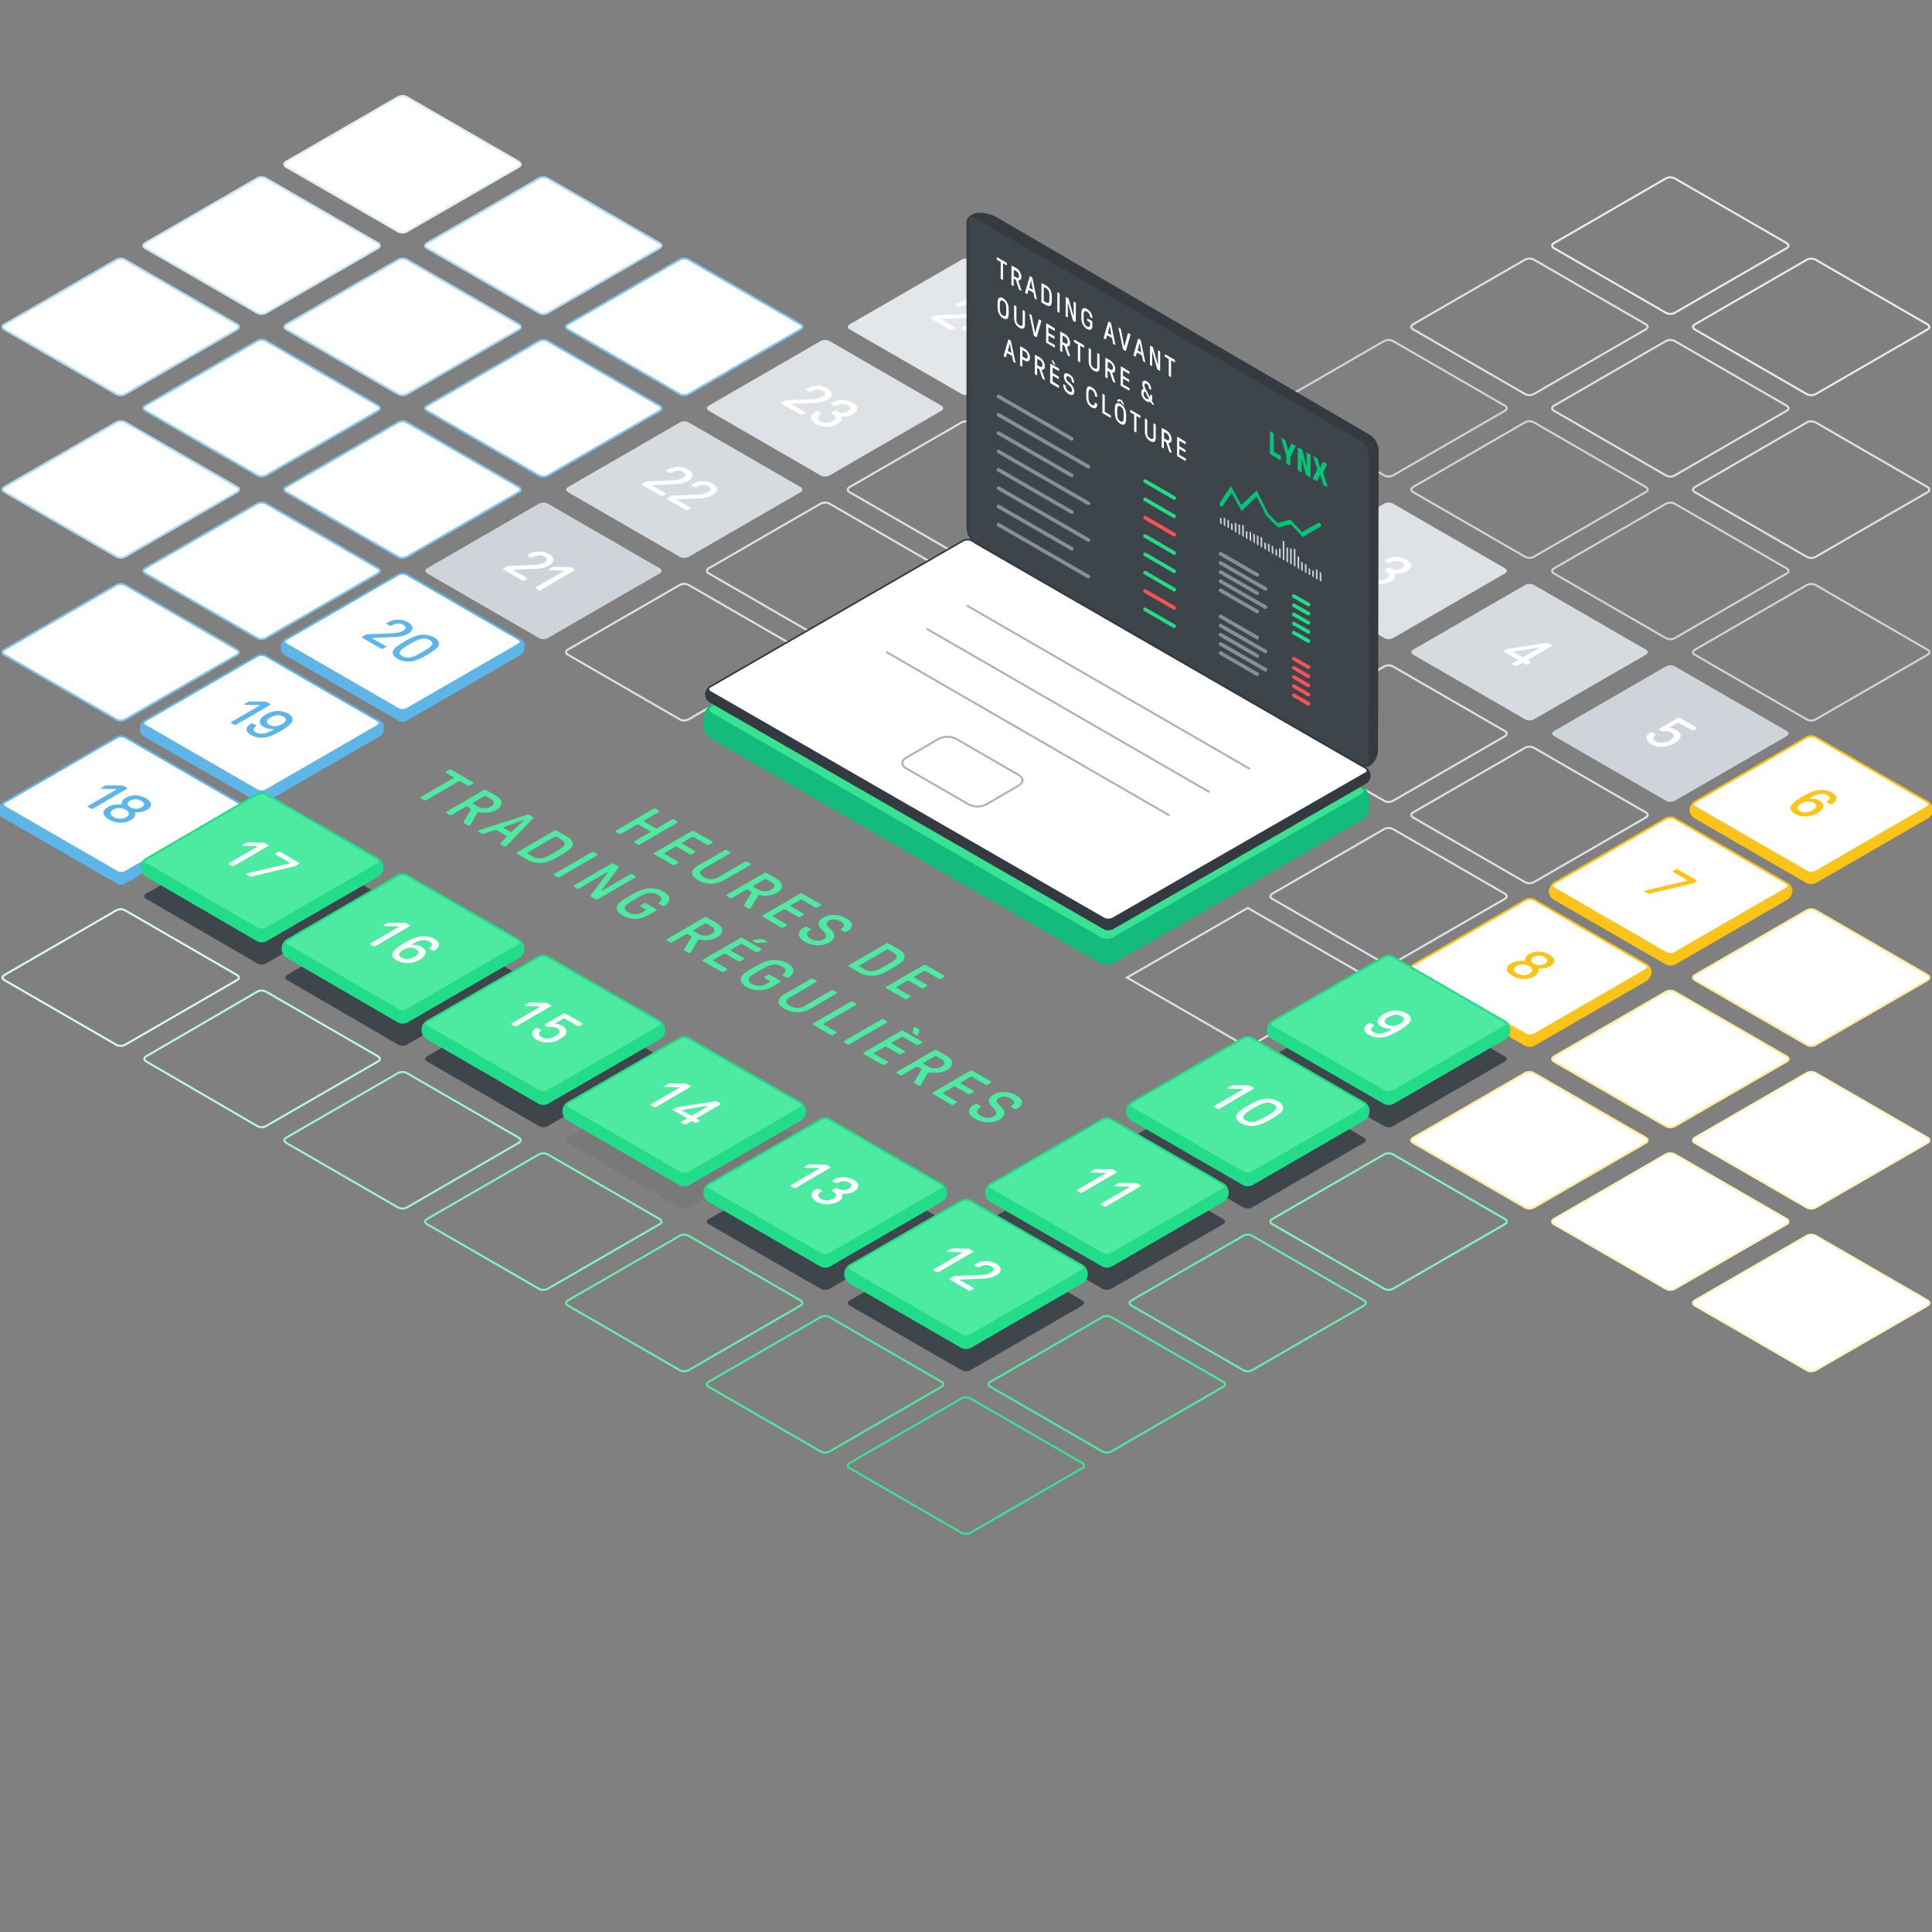 <?xml version="1.0" encoding="UTF-8"?> <svg xmlns="http://www.w3.org/2000/svg" xmlns:xlink="http://www.w3.org/1999/xlink" xmlns:v="https://vecta.io/nano" viewBox="0 0 1920 1920"><rect x="0" y="0" width="1920" height="1920" fill="#808080" stroke="none"/><style><![CDATA[.Z{stroke-miterlimit:10}.a{stroke-width:2}.b{fill:none}.c{fill:#fff}.d{stroke:#22dc8a}.e{fill:#4deba1}.f{opacity:.1}.g{fill:#22dc8a}.h{stroke:#5db6e7}.i{stroke:#fcc418}.j{stroke:#81c6ed}.k{fill:#3e454b}.l{fill:#5db6e7}.m{fill:#fcc418}.n{stroke:#acdaf3}.o{stroke:#fff3bf}.p{stroke:#ffec99}.q{stroke:#dee2e6}.r{enable-background:new}.s{stroke:#343a40}.t{stroke:#fa5252}.u{stroke:#868e96}.v{stroke-width:1.542}.w{stroke-linecap:round}]]></style><g class="Z a b"><use xlink:href="#A" stroke="#80f5bc"></use><use xlink:href="#A" x="-140" y="80.9" stroke="#66f0ae"></use><use xlink:href="#A" x="-280" y="161.7" stroke="#4deba1"></use><use xlink:href="#A" x="-700" y="80.9" stroke="#66f0ae"></use><use xlink:href="#A" x="-560" y="161.7" stroke="#4deba1"></use><path d="M844.3 1459c-2.4-1.4-2.4-3.6 0-5l111.3-64.3c2.4-1.4 6.3-1.4 8.7 0l111.3 64.3c2.4 1.4 2.4 3.6 0 5l-111.3 64.3c-2.4 1.4-6.3 1.4-8.7 0L844.3 1459z" stroke="#37e495"></path><use xlink:href="#A" x="-840" stroke="#80f5bc"></use><path d="M284.3 1135.7c-2.4-1.4-2.4-3.6 0-5l111.3-64.3c2.4-1.4 6.3-1.4 8.7 0l111.3 64.3c2.4 1.4 2.4 3.6 0 5L404.3 1200c-2.4 1.4-6.3 1.4-8.7 0l-111.3-64.3z" stroke="#9cf8ca"></path></g><use xlink:href="#B" class="c"></use><use xlink:href="#B" class="Z a b n"></use><use xlink:href="#A" x="280" class="c"></use><use xlink:href="#A" x="280" class="Z a b o"></use><use xlink:href="#A" x="420" y="80.9" class="c"></use><use xlink:href="#A" x="420" y="80.9" class="Z a b o"></use><use xlink:href="#C" class="c"></use><use xlink:href="#C" class="Z a b j"></use><use xlink:href="#D" class="c"></use><use xlink:href="#D" class="Z a b j"></use><use xlink:href="#E" class="c"></use><use xlink:href="#E" class="Z a b j"></use><use xlink:href="#A" x="-1120" y="-646.7" class="c"></use><use xlink:href="#A" x="-1120" y="-646.7" class="Z a b j"></use><use xlink:href="#F" class="c"></use><g class="Z a b"><use xlink:href="#F" class="j"></use><path d="M4.3 974c-2.4-1.4-2.4-3.6 0-5l111.3-64.3c2.4-1.4 6.3-1.4 8.7 0L235.6 969c2.4 1.4 2.4 3.6 0 5l-111.3 64.3c-2.4 1.4-6.3 1.4-8.7 0L4.3 974z" stroke="#d7fdea"></path></g><use xlink:href="#A" x="-979.9" y="-889.1" class="c"></use><use xlink:href="#A" x="-979.9" y="-889.1" stroke="#a5d7f2" class="Z a b"></use><use xlink:href="#A" x="-1119.9" y="-808.4" class="c"></use><use xlink:href="#A" x="-1119.9" y="-808.4" stroke="#8bcbee" class="Z a b"></use><use xlink:href="#G" class="c"></use><use xlink:href="#G" class="Z a b n"></use><use xlink:href="#A" x="-1120" y="-969.9" class="c"></use><use xlink:href="#A" x="-1120" y="-969.9" stroke="#c9e7f7" class="Z a b"></use><use xlink:href="#A" x="280" y="-161.6" class="c"></use><use xlink:href="#A" x="280" y="-161.6" class="Z a b p"></use><use xlink:href="#A" x="140" y="-80.8" class="c"></use><use xlink:href="#A" x="140" y="-80.8" class="Z a b p"></use><use xlink:href="#A" x="420" y="-80.8" class="c"></use><use xlink:href="#A" x="420" y="-80.8" class="Z a b o"></use><use xlink:href="#A" x="-840" y="-969.9" class="c"></use><use xlink:href="#A" x="-840" y="-969.9" class="Z a b n"></use><use xlink:href="#H" class="c"></use><use xlink:href="#H" stroke="#ddf0fa" class="Z a b"></use><use xlink:href="#I" class="c"></use><g class="b Z a"><use xlink:href="#I" class="p"></use><g stroke="#ced4da"><path d="M1404.3 489c-2.4-1.4-2.4-3.6 0-5l111.3-64.3c2.4-1.4 6.3-1.4 8.7 0l111.3 64.3c2.4 1.4 2.4 3.6 0 5l-111.3 64.3c-2.4 1.4-6.3 1.4-8.7 0L1404.3 489zm280 161.7c-2.4-1.4-2.4-3.6 0-5l111.3-64.3c2.4-1.4 6.3-1.4 8.7 0l111.3 64.3c2.4 1.4 2.4 3.6 0 5L1804.3 715c-2.4 1.4-6.3 1.4-8.7 0l-111.3-64.3z"></path><use xlink:href="#A" x="280" y="-646.6"></use></g><g class="q"><use xlink:href="#A" x="280" y="-808.3"></use><use xlink:href="#A" x="420" y="-727.4"></use></g><g stroke="#e9ecef"><use xlink:href="#A" x="280" y="-969.9"></use><use xlink:href="#A" x="420" y="-889.1"></use></g><g class="q"><use xlink:href="#A" y="-323.3"></use><use xlink:href="#A" x="140" y="-404.1"></use><use xlink:href="#A" y="-484.9"></use><path d="M1124.3 650.7c-2.4-1.4-2.4-3.6 0-5l111.3-64.3c2.4-1.4 6.3-1.4 8.7 0l111.3 64.3c2.4 1.4 2.4 3.6 0 5L1244.3 715c-2.4 1.4-6.3 1.4-8.7 0l-111.3-64.3z"></path><use xlink:href="#A" x="-280" y="-646.6"></use><use xlink:href="#A" x="-420" y="-727.4"></use><path d="M1120 971.5l120-69.2 120 69.2-120 69.3z"></path><use xlink:href="#A" x="-700" y="-565.9"></use><use xlink:href="#A" x="-560" y="-646.7"></use></g><use xlink:href="#J" stroke="#b9fbda"></use></g><g class="e"><path d="M938.4 969.5c.6.4.6 1 0 1.3l-3.1 1.8c-.6.4-1.6.4-2.3 0l-13.5-7.8c-.3-.2-.8-.2-1.1 0l-10.1 5.9c-.3.2-.3.5 0 .7l12.9 7.4c.6.4.6 1 0 1.3l-3.1 1.8c-.6.4-1.6.4-2.3 0l-12.9-7.4c-.3-.2-.8-.2-1.1 0l-11 6.4c-.3.2-.3.5 0 .7l13.6 7.9c.6.4.6 1 0 1.3l-3.1 1.8c-.6.4-1.6.4-2.3 0L880.6 982c-.6-.4-.6-1 0-1.3l37.2-21.6c.6-.4 1.6-.4 2.3 0l18.3 10.4zm-40.3-15.7c-1.6 2.6-6.4 5.6-11.7 8.6-5.2 3-10.3 5.9-14.8 6.8-5.9 1.2-12.4.4-17.5-2.6l-10.5-6.1c-.6-.4-.6-1 0-1.3l37.2-21.6c.6-.4 1.6-.4 2.3 0l10.5 6.1c5.1 2.9 6.5 6.6 4.5 10.1zm-29.3 11.1c3.1-.6 7.9-3.3 12.1-5.7s8.9-5.2 9.8-7c1.1-2-.3-4.1-2.5-5.4l-5.7-3.3c-.3-.2-.8-.2-1.1 0l-27.6 16.1c-.3.2-.3.5 0 .7l5.7 3.3c2.2 1.1 5.8 1.9 9.3 1.3m-27.9-52.3c7.3 4.2 7.7 9.1 1 13l-.7.4c-.6.4-1.6.4-2.3 0l-3.1-1.8c-.6-.4-.6-1 0-1.3l.7-.4c3.4-2 2.9-4.5-1.1-6.8s-8.5-2.6-11.7-.7c-3.5 2-3 4.4 2.2 9.1 4.8 4.3 4 9.2-1.9 12.6-6.8 3.9-16.6 3.6-24-.7-7.8-4.5-8.2-10.2-1-14.3l.9-.5c.6-.4 1.6-.4 2.3 0l3.2 1.8c.6.4.6 1 0 1.3l-.9.5c-3.8 2.2-3.4 5.5 1 8.1 4.1 2.4 9.4 2.7 12.8.7 3.9-2.3 3.7-4.9-.8-9-5.2-4.8-5.5-9.2.7-12.7 6.6-4 15.8-3.3 22.7.7zm-25.2-13.9c.6.4.6 1 0 1.3l-3.1 1.8c-.6.4-1.6.4-2.3 0l-13.5-7.8c-.3-.2-.8-.2-1.1 0l-10.1 5.9c-.3.2-.3.5 0 .6l12.9 7.4c.6.4.6 1 0 1.3l-3.1 1.8c-.6.4-1.6.4-2.3 0l-12.9-7.4c-.3-.2-.8-.2-1.1 0l-11 6.4c-.3.2-.3.5 0 .7l13.6 7.9c.6.4.6 1 0 1.3l-3.1 1.8c-.6.4-1.6.4-2.3 0L757.9 911c-.6-.4-.6-1 0-1.3l37.2-21.6c.6-.4 1.6-.4 2.3 0l18.3 10.6zm-62.7-8.2l-6.7 11.5c-.1.2-.3.4-.7.7-.5.3-1.4.4-2.2-.1l-3.5-2c-.7-.4-.7-.9-.5-1.3l7.4-12.2c.2-.3.2-.7-.4-1l-3.5-2c-.3-.2-.8-.2-1.1 0l-14.1 8.2c-.6.4-1.6.4-2.3 0l-3.1-1.8c-.6-.4-.6-1 0-1.3l37.2-21.6c.6-.4 1.6-.4 2.3 0l10.2 5.9c6.6 3.8 7.2 9.6.1 13.8-4.8 2.8-10.5 3.3-16 2.5-1.2-.2-2-.2-2.5.1-.3.1-.5.4-.6.6zm.8-6.3c3.5 2 8.7 2.3 12.8-.1s3.6-5.4.1-7.4l-5.4-3.1c-.3-.2-.8-.2-1.1 0l-11.8 6.9c-.3.2-.3.5 0 .7l5.4 3"></path><path d="M707.9 836.4c.6.4.6 1 0 1.3l-3.1 1.8c-.6.4-1.6.4-2.3 0l-13.5-7.8c-.3-.2-.8-.2-1.1 0l-10.1 5.9c-.3.2-.3.5 0 .7l12.9 7.4c.6.4.6.9 0 1.3l-3.1 1.8c-.6.4-1.6.4-2.3 0l-12.9-7.4c-.3-.2-.8-.2-1.1 0l-11 6.4c-.3.2-.3.5 0 .7l13.6 7.9c.6.4.6 1 0 1.3l-3.1 1.8c-.6.4-1.6.4-2.3 0l-18.4-10.6c-.6-.4-.6-1 0-1.3l37.2-21.6c.6-.4 1.6-.4 2.3 0l18.3 10.4zm37.8 21.9c.6.4.6 1 0 1.3l-26.1 15.1c-8.5 4.9-18.2 4.4-25.6.1-7.9-4.6-8.4-9.9.1-14.8l26.1-15.1c.6-.4 1.6-.4 2.3 0l3.1 1.8c.6.4.6 1 0 1.3L699 863.4c-5.1 2.9-3.8 5.8.4 8.3 4.9 2.8 10.1 2.7 14.3.2l26.6-15.5c.6-.4 1.6-.4 2.3 0l3.1 1.9z" class="r"></path><path d="M673.1 816.3c.6.4.6 1 0 1.3l-37.2 21.6c-.6.4-1.6.4-2.3 0l-3.1-1.8c-.6-.4-.6-1 0-1.3l15.8-9.2c.3-.2.3-.5 0-.7l-11.9-6.9c-.3-.2-.8-.2-1.1 0l-15.8 9.2c-.6.4-1.6.4-2.3 0l-3.1-1.8c-.6-.4-.6-1 0-1.3l37.2-21.6c.6-.4 1.6-.4 2.3 0l3.1 1.8c.6.4.6 1 0 1.3l-14.9 8.7c-.3.2-.3.5 0 .7l11.9 6.9c.3.2.8.2 1.1 0l14.9-8.7c.6-.4 1.6-.4 2.3 0l3.1 1.8zm-203-38.8c.6.4.6.9 0 1.3l-3.1 1.8c-.6.4-1.6.4-2.3 0l-7.5-4.3c-.3-.2-.8-.2-1.1 0l-32.4 18.8c-.6.4-1.6.4-2.3 0l-3.1-1.8c-.6-.4-.6-1 0-1.3l32.4-18.8c.3-.2.3-.5 0-.7l-7.5-4.4c-.6-.4-.6-1 0-1.3l3.1-1.8c.6-.4 1.6-.4 2.3 0l21.5 12.5z"></path><g class="r"><path d="M568.3 841.7c-1.6 2.6-6.4 5.6-11.7 8.6-5.2 3-10.3 5.9-14.8 6.8-5.9 1.2-12.4.4-17.5-2.6l-10.5-6.1c-.6-.4-.6-1 0-1.3l37.2-21.6c.6-.4 1.6-.4 2.3 0l10.5 6.1c5.1 3 6.5 6.7 4.5 10.1zM539 852.8c3.1-.6 7.9-3.3 12.1-5.7s8.8-5.2 9.8-7c1.1-2-.2-4.1-2.5-5.4l-5.7-3.3c-.3-.2-.8-.2-1.1 0L524 847.5c-.3.2-.3.5 0 .7l5.7 3.3c2.2 1.2 5.8 2 9.3 1.3"></path><use xlink:href="#K"></use><path d="M631.4 870.7c.6.4.6 1 0 1.3l-37.2 21.6c-.6.4-1.6.4-2.3 0l-4.7-2.7c-.6-.4-.7-.7-.2-1.2l17-22.5c.3-.4.3-.5.1-.6s-.5-.1-.7.1l-27.9 16.2c-.6.4-1.6.4-2.3 0l-2.9-1.7c-.6-.4-.6-1 0-1.3l37.2-21.6c.6-.4 1.6-.4 2.3 0l4.7 2.7c.6.4.7.7.2 1.2L598 884.5c-.3.4-.3.5-.1.6s.5.1.7-.1l27.6-16.1c.6-.4 1.6-.4 2.3 0l2.9 1.8z"></path></g><path d="M503.5 840.5c-.3.3-.4.5-.8.7s-1.2.2-1.8-.1l-3.3-1.9c-.5-.3-.6-.7-.2-1.1l6.1-6.5c.4-.4.2-.8-.3-1.1l-9.4-5.4c-.5-.3-1.2-.4-1.9-.2l-11.1 3.6c-.7.2-1.4.2-1.9-.1l-3.3-1.9c-.6-.3-.6-.8-.2-1 .3-.2.6-.3 1.1-.5l47.3-15.4c.6-.2 1.4-.2 1.9.1l4 2.3c.5.3.6.8.2 1.1l-26.4 27.4zm3.8-13.7c.3.2.7.2 1.1-.1l12-11.3c.2-.2.2-.3.1-.3l-.1-.1c-.1-.1-.3 0-.6.1l-19.4 7c-.6.2-.5.4-.2.6l7.1 4.1m-33-18.8l-6.7 11.5c-.1.2-.3.4-.7.7-.5.3-1.4.4-2.2-.1l-3.5-2c-.7-.4-.7-.9-.5-1.3l7.4-12.2c.2-.3.2-.7-.4-1l-3.5-2c-.3-.2-.8-.2-1.1 0l-14.1 8.2c-.6.4-1.6.4-2.3 0l-3.1-1.8c-.6-.4-.6-1 0-1.3l37.2-21.6c.6-.4 1.6-.4 2.3 0l10.2 5.9c6.6 3.8 7.2 9.6.1 13.8-4.8 2.8-10.5 3.3-16 2.5-1.2-.2-2-.2-2.5.1a.9.9 0 0 0-.6.6zm.8-6.4c3.5 2 8.7 2.3 12.8-.1s3.6-5.4.1-7.4l-5.4-3.1c-.3-.2-.8-.2-1.1 0l-11.8 6.9c-.3.2-.3.5 0 .7l5.4 3m218.4 133l-6.7 11.5c-.1.2-.3.4-.7.7-.5.3-1.4.4-2.2-.1l-3.5-2c-.7-.4-.7-.9-.5-1.3l7.4-12.2c.2-.3.2-.7-.4-1l-3.5-2c-.3-.2-.8-.2-1.1 0l-14.1 8.2c-.6.4-1.6.4-2.3 0l-3.1-1.8c-.6-.4-.6-1 0-1.3l37.2-21.6c.6-.4 1.6-.4 2.3 0l10.2 5.9c6.6 3.8 7.2 9.6.1 13.8-4.8 2.8-10.5 3.3-16 2.5-1.2-.2-2-.2-2.5.1-.2.1-.4.3-.6.6zm.9-6.4c3.5 2 8.7 2.3 12.8-.1s3.6-5.4.1-7.4l-5.4-3.1c-.3-.2-.8-.2-1.1 0l-11.8 6.9c-.3.2-.3.5 0 .7l5.4 3m-35.1-42.1c7.5 4.4 8.1 9.7.9 14-.6.3-1.6.3-2.1-.1l-3.2-1.8c-.6-.4-.6-1 0-1.3 3.9-2.3 3.4-5.1-.9-7.6-3.1-1.8-7-2.3-10.5-1.6-3.3.7-8.1 3.3-12.3 5.8s-8.7 5.2-9.9 7.1c-1.2 2.1-.2 4.3 2.9 6.1 4.3 2.5 9.6 2.5 14.3-.2l3.4-2c.3-.2.3-.5 0-.7l-5.1-2.9c-.6-.4-.6-1 0-1.3l3.1-1.8c.6-.4 1.6-.4 2.3 0l10 5.8c.6.4.6.9 0 1.3l-8.2 4.8c-7.9 4.6-18.1 4.3-25.1.2-5.8-3.4-7-7.4-5.1-10.6 1.8-3 6.6-5.9 11.9-8.9s10.1-5.8 15.4-6.9c5.5-1.4 12.4-.7 18.2 2.6zm89.1 49.1c-.5-.3-.5-.7-.1-1 .2-.1.5-.2.8-.2l7.2-.7c.7-.1 1.5-.2 2.4.3l3.4 1.9c.5.3.4.6 0 .9-.2.1-.5.2-.8.2l-8.3.5c-.6 0-1.4 0-2.4-.6l-2.2-1.3z"></path><path d="M722.3 962.6c.6.4.6 1 0 1.3l-3.1 1.8c-.6.4-1.6.4-2.3 0l-18.4-10.6c-.6-.4-.6-.9 0-1.3l37.2-21.6c.6-.4 1.6-.4 2.3 0l18.3 10.6c.6.4.6.9 0 1.3l-3.1 1.8c-.6.4-1.6.4-2.3 0l-13.5-7.8c-.3-.2-.8-.2-1.1 0l-10.1 5.9c-.3.2-.3.5 0 .7L739 952c.6.4.6 1 0 1.3l-3.1 1.8c-.6.4-1.6.4-2.3 0l-12.9-7.4c-.3-.2-.8-.2-1.1 0l-11 6.4c-.3.2-.3.5 0 .7l13.7 7.8zm60.3-5.3c7.5 4.4 8.1 9.7.9 14-.6.3-1.6.3-2.2-.1l-3.2-1.8c-.6-.4-.6-1 0-1.3 3.9-2.3 3.4-5.1-.9-7.6-3.1-1.8-7-2.3-10.5-1.6-3.3.7-8.1 3.3-12.3 5.8-4.2 2.4-8.7 5.2-9.9 7.1-1.2 2.1-.2 4.3 2.9 6.1 4.3 2.5 9.6 2.5 14.3-.2l3.4-2c.3-.2.3-.5 0-.7l-5.1-3c-.6-.4-.6-.9 0-1.3l3.1-1.8c.6-.4 1.6-.4 2.3 0l10 5.8c.6.4.6.9 0 1.3l-8.2 4.8c-7.9 4.6-18.1 4.3-25.1.2-5.8-3.4-7-7.4-5.1-10.6 1.8-3 6.6-5.9 11.9-8.9 5.2-3 10.1-5.8 15.4-6.9 5.6-1.3 12.5-.7 18.3 2.7z" class="r"></path><path d="M831.4 986.1c.6.4.6 1 0 1.3l-26 15.1c-8.5 4.9-18.2 4.4-25.6.1-7.9-4.6-8.4-9.9.1-14.8l26-15.1c.6-.4 1.6-.4 2.3 0l3.1 1.8c.6.4.6.9 0 1.3l-26.6 15.5c-5.1 2.9-3.8 5.8.4 8.3 4.9 2.8 10.1 2.7 14.3.2l26.6-15.5c.6-.4 1.6-.4 2.3 0l3.1 1.8zm75.7 40l.8-4.8c0-.2.1-.3.3-.5.4-.2 1-.3 1.5 0l3.3 1.9c.8.5.7 1 .6 1.4l-1.2 4.2c0 .2-.2.4-.3.5-.5.3-1.1.3-1.6 0l-2.3-1.3c-1.1-.6-1.2-1-1.1-1.4zm-25 28.8c.6.4.6 1 0 1.3l-3.1 1.8c-.6.4-1.6.4-2.3 0l-18.4-10.6c-.6-.4-.6-1 0-1.3l37.2-21.6c.6-.4 1.6-.4 2.3 0l18.3 10.6c.6.4.6 1 0 1.3l-3.1 1.8c-.6.4-1.6.4-2.3 0l-13.5-7.8c-.3-.2-.8-.2-1.1 0l-10.1 5.9c-.3.2-.3.5 0 .7l12.9 7.4c.6.4.6.9 0 1.3l-3.1 1.8c-.6.4-1.6.4-2.3 0l-12.9-7.4c-.3-.2-.8-.2-1.1 0l-11 6.4c-.3.2-.3.5 0 .7l13.6 7.7z"></path><use xlink:href="#K" x="287.9" y="166.2"></use><path d="M850.7 997.3c.6.4.6 1 0 1.3l-32.4 18.8c-.3.2-.3.5 0 .7l12.7 7.3c.6.4.6 1 0 1.3l-3.1 1.8c-.6.4-1.6.4-2.3 0l-17.5-10.1c-.6-.4-.6-1 0-1.3l37.2-21.6c.6-.4 1.6-.4 2.3 0l3.1 1.8zm71.3 69.2l-6.7 11.5c-.1.2-.3.4-.7.7-.5.3-1.4.4-2.2-.1l-3.5-2c-.7-.4-.7-.9-.5-1.3l7.4-12.2c.2-.3.2-.7-.4-1l-3.5-2c-.3-.2-.8-.2-1.1 0l-14.1 8.2c-.6.4-1.6.4-2.3 0l-3.1-1.8c-.6-.4-.6-1 0-1.3l37.2-21.6c.6-.4 1.6-.4 2.3 0l10.2 5.9c6.6 3.8 7.2 9.6.1 13.8-4.8 2.8-10.5 3.3-16 2.5-1.2-.2-2-.2-2.5.1-.2.1-.4.3-.6.6zm.8-6.4c3.5 2 8.7 2.3 12.8-.1s3.6-5.4.1-7.4l-5.4-3.1c-.3-.2-.8-.2-1.1 0l-11.8 6.9c-.3.2-.3.5 0 .7l5.4 3m87.2 28.5c7.3 4.2 7.7 9.1 1 13l-.7.4c-.6.4-1.6.4-2.3 0l-3.1-1.8c-.6-.4-.6-1 0-1.3l.7-.4c3.4-2 2.9-4.5-1.1-6.8s-8.5-2.6-11.7-.7c-3.5 2-3 4.4 2.2 9.1 4.8 4.3 4 9.2-1.9 12.6-6.8 3.9-16.6 3.6-24-.7-7.8-4.5-8.2-10.2-1-14.3l.9-.5c.6-.4 1.6-.4 2.3 0l3.2 1.8c.6.4.6 1 0 1.3l-.9.5c-3.8 2.2-3.4 5.5 1 8.1 4.1 2.4 9.4 2.7 12.8.7 3.9-2.3 3.7-4.9-.8-9-5.2-4.8-5.5-9.2.7-12.7 6.6-4 15.7-3.3 22.7.7zm-25.3-13.9c.6.4.6 1 0 1.3l-3.1 1.8c-.6.4-1.6.4-2.3 0l-13.5-7.8c-.3-.2-.8-.2-1.1 0l-10.1 5.9c-.3.2-.3.5 0 .7l12.9 7.4c.6.4.6 1 0 1.3l-3.1 1.8c-.6.4-1.6.4-2.3 0l-12.9-7.4c-.3-.2-.8-.2-1.1 0l-11 6.4c-.3.2-.3.5 0 .7l13.6 7.9c.6.4.6.9 0 1.3l-3.1 1.8c-.6.4-1.6.4-2.3 0L927 1087c-.6-.4-.6-1 0-1.3l37.2-21.6c.6-.4 1.6-.4 2.3 0l18.2 10.6z"></path></g><g class="Z a b"><use xlink:href="#A" x="140" y="-889.2" class="q"></use><use xlink:href="#A" y="-808.3" stroke="#ced4da"></use></g><use xlink:href="#J" y="-161.6" class="f k"></use><use xlink:href="#L" class="l"></use><use xlink:href="#L" class="Z a b h"></use><g class="k"><use xlink:href="#A" x="-560" class="f"></use><use xlink:href="#A" x="-420" y="80.9" class="f"></use><path d="M564.3 1135.7c-2.4-1.4-2.4-3.6 0-5l111.3-64.3c2.4-1.4 6.3-1.4 8.7 0l111.3 64.3c2.4 1.4 2.4 3.6 0 5L684.3 1200c-2.4 1.4-6.3 1.4-8.7 0l-111.3-64.3z" class="f"></path><use xlink:href="#A" x="-840" y="-161.7" class="f"></use></g><use xlink:href="#A" x="-560" y="-808.3" fill="#dee2e6"></use><use xlink:href="#A" x="-699.9" y="-727.4" fill="#d6dbe0"></use><use xlink:href="#A" x="-839.9" y="-646.7" fill="#ced4da"></use><use xlink:href="#A" x="-979.9" y="-565.9" fill="#e9ecef"></use><use xlink:href="#M" class="l"></use><use xlink:href="#M" class="Z a b h"></use><g class="k"><use xlink:href="#A" x="-140" y="-80.9" class="f"></use><use xlink:href="#A" x="-280" class="f"></use></g><use xlink:href="#N" class="m"></use><use xlink:href="#N" class="Z a b i"></use><use xlink:href="#O" class="m"></use><use xlink:href="#O" class="Z a b i"></use><use xlink:href="#A" y="-161.6" class="f k"></use><use xlink:href="#A" x="-279.9" y="-808.3" stroke="#b7b7b7" class="Z a b"></use><path d="M844.4 327.3c-2.4-1.4-2.4-3.6 0-5L955.8 258c2.4-1.4 6.3-1.4 8.7 0l111.3 64.3c2.4 1.4 2.4 3.6 0 5l-111.3 64.3c-2.4 1.4-6.3 1.4-8.7 0l-111.4-64.3z" fill="#e3e7ea"></path><use xlink:href="#A" x=".1" y="-646.7" fill="#dee2e6"></use><use xlink:href="#A" x="140.1" y="-565.9" fill="#d6dbe0"></use><use xlink:href="#A" x="280.1" y="-485" fill="#ced4da"></use><use xlink:href="#P" class="m"></use><use xlink:href="#P" class="Z a b i"></use><use xlink:href="#Q" class="c"></use><use xlink:href="#Q" class="Z a b h"></use><use xlink:href="#A" x="-1120" y="-495.3" class="c"></use><use xlink:href="#A" x="-1120" y="-495.3" class="Z a b h"></use><use xlink:href="#M" x="140" y="-80.9" class="l"></use><use xlink:href="#M" x="140" y="-80.9" class="Z a b h"></use><use xlink:href="#R" class="c"></use><use xlink:href="#R" class="Z a b h"></use><use xlink:href="#A" x="140.5" y="-252.8" class="c"></use><use xlink:href="#A" x="140.5" y="-252.8" class="Z a b i"></use><use xlink:href="#A" x="280" y="-333.7" class="c"></use><use xlink:href="#A" x="280" y="-333.7" class="Z a b i"></use><use xlink:href="#S" class="c"></use><use xlink:href="#S" class="Z a b i"></use><use xlink:href="#J" x="140" y="-80.9" class="f k"></use><use xlink:href="#T" class="g"></use><use xlink:href="#T" class="Z a b d"></use><use xlink:href="#T" x="140" y="80.9" class="g"></use><use xlink:href="#T" x="140" y="80.9" class="Z a b d"></use><use xlink:href="#T" x="-140" y="-80.8" class="g"></use><use xlink:href="#T" x="-140" y="-80.8" class="Z a b d"></use><use xlink:href="#U" class="g"></use><use xlink:href="#U" class="Z a b d"></use><use xlink:href="#T" x="420" y="-80.9" class="g"></use><use xlink:href="#T" x="420" y="-80.9" class="Z a b d"></use><use xlink:href="#T" x="280" class="g"></use><use xlink:href="#T" x="280" class="Z a b d"></use><use xlink:href="#T" x="560" y="-161.6" class="g"></use><use xlink:href="#T" x="560" y="-161.6" class="Z a b d"></use><use xlink:href="#V" class="g"></use><use xlink:href="#V" class="Z a b d"></use><use xlink:href="#A" x="-560" y="-34.6" class="e"></use><use xlink:href="#A" x="-560" y="-34.6" class="Z a b d"></use><use xlink:href="#W" class="e"></use><use xlink:href="#W" class="Z a b d"></use><use xlink:href="#A" x="-700" y="-115.4" class="e"></use><use xlink:href="#A" x="-700" y="-115.4" class="Z a b d"></use><use xlink:href="#A" x="-840" y="-196.4" class="e"></use><use xlink:href="#A" x="-840" y="-196.4" class="Z a b d"></use><use xlink:href="#A" x="-140" y="-115.5" class="e"></use><use xlink:href="#A" x="-140" y="-115.5" class="Z a b d"></use><use xlink:href="#A" x="-280" y="-34.7" class="e"></use><use xlink:href="#A" x="-280" y="-34.7" class="Z a b d"></use><use xlink:href="#A" y="-196.3" class="e"></use><use xlink:href="#A" y="-196.3" class="Z a b d"></use><use xlink:href="#X" class="e"></use><use xlink:href="#X" class="Z a b d"></use><use xlink:href="#Y" class="g"></use><use xlink:href="#Y" class="Z a b d"></use><use xlink:href="#J" y="-196.2" class="e"></use><use xlink:href="#J" y="-196.2" class="Z a b d"></use><path d="M970.9 301.5c5.8 3.3 5.9 8 .2 11.3-3.8 2.2-7.9 3.2-14.6 3.4l-20.3.8c-.8 0-1 .4-.5.7l12.9 7.4c.7.4.7.8 0 1.2l-2.5 1.4c-.6.4-1.4.4-2 0L925.6 317c-.6-.3-.6-.9 0-1.2l3.3-1.9c.6-.3 1.1-.5 1.7-.5l24.6-1c4.9-.2 8.1-.9 10.8-2.5 3.3-1.9 3.5-4 .4-5.8-3.3-1.9-7.4-1.8-11 .3l-.8.4c-.6.3-1.5.3-2 0l-2.7-1.5c-.6-.4-.6-.8 0-1.2l1.3-.7c5.7-3.3 13.7-3.3 19.7.1zm10.4 35.1c.6.3.6.9 0 1.2l-2.3 1.3c-.6.3-1.5.3-2 0l-2.5-1.4a.91.91 0 0 0-1 0l-5.1 2.9c-.6.3-1.5.3-2 0l-2.4-1.4c-.6-.3-.6-.9 0-1.2l5.1-2.9c.3-.2.3-.4 0-.6l-13.3-7.7c-.6-.3-.6-.9 0-1.2l1.9-1.1c.9-.5 2-.7 3.1-.8l36.3-5.8c.9-.1 1.2-.1 1.8.2l3.2 1.8c.6.3.6.9 0 1.2L979 334.5c-.3.2-.3.4 0 .6l2.3 1.5zm-7-4.6l15.9-9.3c.2-.1.2-.2.1-.3-.1 0-.2-.1-.4 0l-25.1 4.2c-.4.1-.5.2-.2.4l8.6 5c.4.2.8.2 1.1 0m423.5 224.2c6 3.5 6 8.1.1 11.6-2.8 1.6-5.7 2.2-10.3 2.2-1 0-1.4.2-1.3.7.8 2.8-.4 5-3.9 7-6.2 3.6-15.6 3.6-21.8 0-6.1-3.5-6.4-9-.7-12.2l.9-.5c.6-.3 1.5-.3 2.1 0l2.9 1.6c.6.3.6.9 0 1.2l-.4.2c-3.6 2.1-3.6 5-.1 7 3.6 2.1 8.5 2 12.2-.2 3.7-2.1 3.7-4.9.1-7l-1-.6c-.6-.3-.6-.9 0-1.2l2.7-1.6c.6-.3 1.5-.3 2.1 0l1 .6c3.1 1.8 7.4 1.7 10.6-.1 3.3-1.9 3.4-4.2.2-6s-7.5-1.8-10.6 0l-.8.4c-.6.3-1.5.3-2.1 0l-2.8-1.6c-.6-.3-.6-.9 0-1.2l1.3-.7c5.4-3.2 13.7-3 19.6.4z" class="c"></path><path d="M1124.3 489c-2.4-1.4-2.4-3.6 0-5l111.3-64.3c2.4-1.4 6.3-1.4 8.7 0l111.3 64.3c2.4 1.4 2.4 3.6 0 5l-111.3 64.3c-2.4 1.4-6.3 1.4-8.7 0L1124.3 489z" stroke="#b7b7b7" class="Z a b"></path><path d="M1401 1015.8c-1.6 2.4-5 5.1-10.2 8.2-7.4 4.3-12 6.2-16.3 6.9-4.9.7-10.4-.3-14.3-2.5-6.1-3.5-6.1-7.9.1-11.5.6-.3 1.5-.3 2.1 0l2.7 1.6c.5.3.5.8 0 1.2-3.3 2.4-3.4 4.2-.2 6 2.5 1.4 5.1 1.8 8.2 1.3 2.9-.5 5.3-1.6 9.4-3.9.3-.2.4-.4.2-.5-.1-.1-.3-.1-.6-.1-3.5.1-6.4-.5-9.3-2.2-5.8-3.3-4.9-8.3 2.2-12.5 7.5-4.4 15.9-4.6 22.6-.8 4.4 2.6 5.6 5.5 3.4 8.8zm-22.5 2.3c3.7 2.2 8.3 1.9 12.9-.8s5.1-5.4 1.5-7.5-8.4-1.8-13 .9c-4.6 2.6-5.2 5.3-1.4 7.4" class="c"></path><path d="M1528.9 963.4c.5 2.6-.9 5-4.2 6.9-6.3 3.7-14.8 3.5-21.7-.5s-7.3-9-1-12.6c3.3-1.9 7.7-2.7 12.3-2.4.7.1 1.3-.3 1.3-.7-.2-2.3 1.2-4.4 4-6 5.8-3.4 13.6-3.2 20 .5s6.7 8.2.9 11.6c-2.8 1.7-6.4 2.4-10.4 2.4-.8-.1-1.3.3-1.2.8zm-21.4 3.8c4.1 2.4 8.8 2.4 12.6.2 3.6-2.1 3.4-5.1-.4-7.3s-9-2.3-12.6-.2c-3.8 2.2-3.7 4.9.4 7.3m27.6-16c-3.6-2.1-7.9-2.1-11.3-.1-3.2 1.9-3.1 4.5.3 6.5s8 2 11.3.1c3.4-2 3.3-4.4-.3-6.5m150.7-76.6c.6.3.6.9 0 1.2l-3.4 2c-.4.2-.8.3-1.3.4l-41.7 9.9c-.7.2-1.3.1-1.7-.1l-3.1-1.8c-.7-.4-.6-1 .3-1.2l41.7-9.8c.4-.1.5-.3.1-.5l-14-8.1c-.6-.3-.6-.9 0-1.2l2.5-1.5c.6-.3 1.5-.3 2 0l18.6 10.7z" class="m"></path><path d="M268.2 699.5c.6.3.6.9 0 1.2l-33.5 19.5c-.6.3-1.5.3-2 0l-2.7-1.6c-.6-.3-.6-.9 0-1.2l27.9-16.2c.2-.1.2-.2 0-.3-.1 0-.2-.1-.3-.1l-13.7-.4c-.3 0-.5-.1-.7-.2-.3-.2-.4-.5 0-.7l3.1-1.8c.8-.4 1.5-.6 2.2-.6l15.1.2c.5 0 1.1.1 1.5.3l3.1 1.9zm21.6 18.5c-1.6 2.4-5 5.1-10.1 8.1-7.3 4.2-11.8 6.1-16.1 6.8-4.8.7-10.2-.3-14.1-2.5-6-3.5-6-7.8.1-11.3.6-.3 1.5-.3 2 0l2.7 1.5c.5.3.5.8 0 1.2-3.3 2.3-3.3 4.1-.2 5.9 2.5 1.4 5.1 1.8 8.1 1.3 2.9-.5 5.2-1.5 9.3-3.9.3-.2.4-.4.2-.5-.1-.1-.3-.1-.6-.1-3.4.1-6.3-.5-9.2-2.2-5.7-3.3-4.8-8.2 2.2-12.3 7.4-4.3 15.7-4.6 22.3-.8 4.3 2.7 5.5 5.5 3.4 8.8zm-22.2 2.3c3.7 2.1 8.2 1.8 12.7-.8s5-5.3 1.4-7.4-8.3-1.8-12.8.9c-4.5 2.6-5 5.1-1.3 7.3" class="l"></path><path d="M1808.3 795.7c5.7 3.3 4.8 8.2-2.2 12.3-7.4 4.3-15.7 4.6-22.3.8-4.4-2.5-5.5-5.4-3.4-8.7 1.6-2.4 5-5.1 10.1-8.1 7.3-4.2 11.8-6.1 16.1-6.8 4.8-.7 10.2.3 14.1 2.5 6 3.5 6 7.8-.1 11.3-.6.3-1.5.3-2 0l-2.7-1.5c-.5-.3-.5-.8 0-1.2 3.3-2.3 3.3-4.1.2-5.9-2.5-1.4-5.1-1.8-8.1-1.3-2.9.5-5.2 1.5-9.3 3.9-.3.2-.4.4-.2.5.1.1.3.1.6.1 3.4-.3 6.3.4 9.2 2.1zm-19.8 10.3c3.6 2.1 8.3 1.8 12.8-.9 4.5-2.6 5-5.2 1.3-7.3s-8.2-1.8-12.7.8-5 5.3-1.4 7.4" class="m"></path><g class="l"><use xlink:href="#Z"></use><path d="M134.3 808.1c.5 2.6-.9 5-4.2 6.9-6.3 3.7-14.8 3.5-21.7-.5s-7.3-9-1-12.6c3.3-1.9 7.7-2.7 12.3-2.4.7.1 1.3-.3 1.3-.7-.2-2.3 1.2-4.4 4-6 5.8-3.4 13.6-3.2 20 .5s6.7 8.2.9 11.6c-2.8 1.7-6.4 2.4-10.4 2.4-.8-.1-1.3.3-1.2.8zm-21.4 3.8c4.1 2.4 8.8 2.4 12.6.2 3.6-2.1 3.4-5.1-.4-7.3s-9-2.3-12.6-.2c-3.8 2.2-3.7 4.9.4 7.3m27.6-16c-3.6-2.1-7.9-2.1-11.3-.2-3.2 1.9-3.1 4.5.3 6.5s8 2 11.3.1c3.4-1.9 3.3-4.3-.3-6.4m295.4-154.3c-1.2 2.6-4.8 5.3-11.2 9.1-6.4 3.7-11.1 5.8-15.6 6.5-4.6.7-10.1-.2-14.1-2.5s-5.6-5.5-4.3-8.1c1.2-2.6 4.8-5.3 11.2-9.1 6.4-3.7 11.1-5.8 15.6-6.5 4.6-.7 10.1.2 14.1 2.5s5.6 5.4 4.3 8.1zm-28.1 11.7c3.2-.6 5.9-1.9 12.1-5.5s8.3-5.2 9.4-7c1-1.8.1-3.3-2.2-4.7s-5.1-1.9-8.1-1.3c-3.2.6-5.9 1.9-12.1 5.5s-8.3 5.2-9.4 7c-1 1.8-.1 3.3 2.2 4.7s5 1.9 8.1 1.3m-2.3-34.9c5.8 3.3 5.8 8 .2 11.3-3.8 2.2-7.9 3.2-14.6 3.4l-20.3.8c-.8 0-1 .4-.5.7l12.9 7.4c.7.4.7.8 0 1.2l-2.5 1.4c-.6.4-1.4.4-2 0l-18.5-10.7c-.6-.3-.6-.9 0-1.2l3.3-1.9c.6-.3 1.1-.5 1.7-.5l24.6-1c4.9-.2 8.1-.9 10.8-2.5 3.3-1.9 3.5-4 .4-5.8-3.3-1.9-7.4-1.8-11 .3l-.8.4c-.6.3-1.5.3-2 0l-2.7-1.5c-.6-.4-.6-.8 0-1.2l1.3-.7c5.8-3.4 13.7-3.3 19.7.1z"></path></g><g class="c"><path d="M683.7 466.5c5.8 3.3 5.9 8 .2 11.3-3.8 2.2-7.9 3.2-14.6 3.4l-20.3.8c-.8 0-1 .4-.5.7l12.9 7.4c.7.4.7.8 0 1.2l-2.5 1.4c-.6.4-1.4.4-2 0L638.3 482c-.6-.3-.6-.9 0-1.2l3.3-1.9c.6-.3 1.1-.5 1.7-.5l24.6-1c4.9-.2 8.1-.9 10.8-2.5 3.3-1.9 3.5-4 .4-5.8-3.3-1.9-7.4-1.8-11 .3l-.8.4c-.6.3-1.5.3-2 0l-2.7-1.5c-.6-.4-.6-.8 0-1.2l1.3-.7c5.9-3.3 13.9-3.3 19.8.1zm24.6 14.2c5.8 3.3 5.8 8 .2 11.3-3.8 2.2-7.9 3.2-14.6 3.4l-20.3.8c-.8 0-1 .4-.5.7l12.9 7.4c.7.4.7.8 0 1.2l-2.5 1.4c-.6.4-1.4.4-2 0L663 496.2c-.6-.3-.6-.9 0-1.2l3.3-1.9c.6-.3 1.1-.5 1.7-.5l24.6-1c4.9-.2 8.1-.9 10.8-2.5 3.3-1.9 3.5-4 .4-5.8-3.3-1.9-7.4-1.8-11 .3l-.8.4c-.6.3-1.5.3-2 0l-2.7-1.5c-.6-.4-.6-.8 0-1.2l1.3-.7c5.8-3.3 13.8-3.3 19.7.1zm-162.7 69.9c5.8 3.3 5.8 8 .2 11.3-3.8 2.2-7.9 3.2-14.6 3.4l-20.3.8c-.8 0-1 .4-.5.7l12.9 7.4c.7.4.7.8 0 1.2l-2.5 1.4c-.6.4-1.4.4-2 0l-18.5-10.7c-.6-.3-.6-.9 0-1.2l3.3-1.9c.6-.3 1.1-.5 1.7-.5l24.6-1c4.9-.2 8.1-.9 10.8-2.5 3.3-1.9 3.5-4 .4-5.8-3.3-1.9-7.4-1.8-11 .3l-.8.4c-.6.3-1.5.3-2 0l-2.7-1.5c-.6-.4-.6-.8 0-1.2l1.3-.7c5.7-3.4 13.7-3.3 19.7.1z"></path><use xlink:href="#Z" x="444.9" y="-217.2"></use><path d="M822.3 385.8c5.8 3.3 5.8 8 .2 11.3-3.8 2.2-7.9 3.2-14.6 3.4l-20.3.8c-.8 0-1 .4-.5.7l12.9 7.4c.7.4.7.8 0 1.2l-2.5 1.4c-.6.4-1.4.4-2 0L777 401.3c-.6-.3-.6-.9 0-1.2l3.3-1.9c.6-.3 1.1-.5 1.7-.5l24.6-1c4.9-.2 8.1-.9 10.8-2.5 3.3-1.9 3.5-4 .4-5.8-3.3-1.9-7.4-1.8-11 .3l-.8.4c-.6.3-1.5.3-2 0l-2.7-1.5c-.6-.4-.6-.8 0-1.2l1.3-.7c5.8-3.3 13.7-3.3 19.7.1zm25.1 14.5c5.9 3.4 6 8 .1 11.4-2.7 1.6-5.6 2.2-10.2 2.2-1 0-1.4.2-1.3.7.8 2.7-.4 4.9-3.8 6.9-6.1 3.5-15.4 3.5-21.4 0s-6.3-8.8-.7-12.1l.9-.5c.6-.3 1.5-.3 2 0l2.8 1.6c.6.3.6.9 0 1.2l-.4.2c-3.6 2.1-3.5 4.9-.1 6.9 3.5 2 8.4 1.9 12-.2s3.7-4.8.1-6.9l-1-.6c-.6-.3-.6-.9 0-1.2l2.7-1.6c.6-.3 1.5-.3 2 0l1 .6c3 1.7 7.3 1.7 10.4-.1 3.2-1.9 3.3-4.1.2-5.9s-7.4-1.8-10.5 0l-.8.4c-.6.3-1.5.3-2 0l-2.8-1.6c-.6-.3-.6-.9 0-1.2l1.3-.7c5.5-3 13.7-2.8 19.5.5z"></path><use xlink:href="#a"></use><path d="M1274.8 1102.9c-1.2 2.6-4.8 5.4-11.4 9.2-6.5 3.8-11.3 5.9-15.8 6.6-4.7.7-10.3-.2-14.3-2.5s-5.7-5.5-4.4-8.3c1.2-2.6 4.8-5.4 11.4-9.2 6.5-3.8 11.2-5.9 15.8-6.6 4.7-.7 10.3.2 14.3 2.5s5.7 5.6 4.4 8.3zm-28.6 11.9c3.3-.6 6-1.9 12.3-5.5 6.3-3.7 8.4-5.3 9.5-7.2 1-1.8.1-3.4-2.2-4.8-2.4-1.4-5.1-1.9-8.2-1.3-3.3.6-6 1.9-12.3 5.5-6.3 3.7-8.4 5.3-9.5 7.2-1 1.8-.1 3.4 2.2 4.8s5.1 1.9 8.2 1.3"></path><use xlink:href="#a" x="-112.4" y="97"></use><use xlink:href="#b"></use><use xlink:href="#a" x="-278.8" y="162.2"></use><path d="M990 1255.9c5.9 3.4 5.9 8.1.2 11.4-3.9 2.2-8 3.2-14.9 3.5l-20.6.8c-.8 0-1 .4-.5.7l13.1 7.5c.7.4.7.8 0 1.2l-2.5 1.5c-.6.4-1.4.4-2.1 0l-18.8-10.8c-.6-.3-.6-.9 0-1.2l3.3-1.9c.6-.3 1.1-.5 1.8-.5l25-1.1c5-.2 8.2-.9 10.9-2.5 3.4-2 3.5-4.1.4-5.9-3.3-1.9-7.6-1.8-11.2.3l-.8.4c-.6.3-1.5.3-2.1 0l-2.7-1.6c-.6-.4-.6-.8 0-1.2l1.3-.7c6.1-3.4 14.2-3.4 20.2.1z"></path><use xlink:href="#b" x="-284.6" y="-4.7"></use><path d="M848.5 1172.6c6 3.5 6 8.1.1 11.6-2.8 1.6-5.7 2.2-10.3 2.2-1 0-1.4.2-1.3.7.8 2.8-.4 5-3.9 7-6.2 3.6-15.6 3.6-21.8 0-6.1-3.5-6.4-9-.7-12.2l.9-.5c.6-.3 1.5-.3 2.1 0l2.8 1.6c.6.3.6.9 0 1.2l-.4.2c-3.6 2.1-3.6 5-.1 7 3.6 2.1 8.5 2 12.2-.2 3.7-2.1 3.7-4.9.1-7l-1-.6c-.6-.3-.6-.9 0-1.2l2.7-1.6c.6-.3 1.5-.3 2.1 0l1 .6c3.1 1.8 7.4 1.7 10.6-.2 3.3-1.9 3.4-4.2.2-6s-7.5-1.8-10.6 0l-.8.4c-.6.3-1.5.3-2.1 0l-2.8-1.6c-.6-.3-.6-.9 0-1.2l1.3-.7c5.5-3.1 13.8-2.9 19.7.5zm-153.8-59.4c.6.3.6.9 0 1.2l-2.3 1.3c-.6.3-1.5.3-2.1 0l-2.5-1.4a.91.91 0 0 0-1 0l-5.2 3c-.6.3-1.5.3-2.1 0l-2.4-1.4c-.6-.3-.6-.9 0-1.2l5.2-3c.3-.2.3-.4 0-.6l-13.5-7.8c-.6-.3-.6-.9 0-1.2l2-1.1c.9-.5 2-.7 3.1-.8l36.8-5.8c.9-.1 1.2-.1 1.8.2l3.2 1.9c.6.3.6.9 0 1.2l-23.4 13.6c-.3.2-.3.4 0 .6l2.4 1.3zm-7-4.7l16.2-9.4c.2-.1.1-.2 0-.3-.1 0-.2-.1-.4 0l-25.5 4.3c-.4.1-.5.2-.2.4l8.8 5.1c.4.1.8.1 1.1-.1"></path><use xlink:href="#a" x="-559.7" y="-1.8"></use><path d="M578.6 1016.9c.6.3.6.9 0 1.2l-2.6 1.5c-.6.3-1.5.3-2.1 0l-12.9-7.4a.91.91 0 0 0-1 0l-7.7 4.5c-.4.2-.4.5-.1.7.2.1.5.2.8.2 1.7.1 4 .9 5.7 1.9 6.3 3.7 5.5 8.6-2.1 13s-16.4 4.8-22.9 1c-6.1-3.5-6.5-8.5-1-11.6.6-.4 1.4-.4 2.1 0l2.6 1.5c.6.3.6.8 0 1.2-2.6 1.9-2.3 4.3 1 6.2 3.6 2.1 8.6 1.7 13.4-1.1s5.5-5.7 1.9-7.8c-2.1-1.2-5.2-1.6-8-1.1-.6.1-1 .1-1.5-.2l-2.5-1.5c-.6-.3-.6-.9 0-1.2l18.3-10.6c.6-.3 1.5-.3 2.1 0l16.5 9.6z"></path><use xlink:href="#b" x="-562.1" y="-165.4"></use><use xlink:href="#b" x="-702.5" y="-244.9"></use><path d="M419.2 941.2c5.8 3.3 4.9 8.3-2.2 12.5-7.5 4.4-15.9 4.6-22.6.8-4.5-2.6-5.6-5.4-3.5-8.8 1.6-2.4 5-5.1 10.2-8.2 7.4-4.3 12-6.2 16.3-6.9 4.9-.7 10.4.3 14.3 2.5 6.1 3.5 6.1 7.9-.1 11.5-.6.3-1.5.3-2.1 0l-2.7-1.6c-.5-.3-.5-.8 0-1.2 3.3-2.4 3.4-4.2.2-6-2.5-1.4-5.1-1.8-8.2-1.3-2.9.5-5.3 1.6-9.4 3.9-.3.2-.4.4-.2.5.1.1.3.1.6.1 3.5-.2 6.5.5 9.4 2.2zm-20.1 10.4c3.6 2.1 8.4 1.8 13-.9s5.1-5.3 1.4-7.5-8.3-1.9-12.9.8c-4.7 2.8-5.2 5.5-1.5 7.6"></path><use xlink:href="#a" x="-979.3" y="-241.3"></use><path d="M297.2 857.4c.6.3.6.9 0 1.2l-3.5 2c-.4.2-.8.3-1.3.4l-42.3 10.1c-.7.2-1.3.1-1.8-.1l-3.1-1.8c-.7-.4-.6-1 .3-1.3l42.4-9.9c.4-.1.5-.3.2-.5l-14.2-8.2c-.6-.3-.6-.9 0-1.2l2.6-1.5c.6-.3 1.5-.3 2.1 0l18.6 10.8zM1686 723c.6.3.6.9 0 1.2l-2.6 1.5c-.6.3-1.5.3-2.1 0l-12.9-7.4a.91.91 0 0 0-1 0l-7.7 4.5c-.4.2-.4.5-.1.7.2.1.5.2.8.2 1.7.1 4 .9 5.7 1.9 6.3 3.7 5.5 8.6-2.1 13s-16.4 4.8-22.9 1c-6.1-3.5-6.5-8.5-1-11.6.6-.4 1.4-.4 2.1 0l2.6 1.5c.6.3.6.8 0 1.2-2.6 1.9-2.3 4.3 1 6.2 3.6 2.1 8.6 1.7 13.4-1.1s5.5-5.7 1.9-7.8c-2.1-1.2-5.2-1.6-8-1-.6.1-1 .1-1.5-.2l-2.5-1.5c-.6-.3-.6-.9 0-1.2l18.3-10.6c.6-.3 1.5-.3 2.1 0l16.5 9.5z"></path></g><path d="M961.6 219.4c0 3.9 2.8 10.7 6.1 15.3l379.8 523c3.3 4.5 9.6 6 14 3.2s8-9.6 8-15.2l.6-298.3c0-5.6-3.9-12.5-8.8-15.3l-371-216.3c-4.8-2.8-13.3-4.8-18.8-4.3s-10 4.1-9.9 7.9z" fill="#343a40"></path><path d="M1520.8 657.7c.6.3.6.9 0 1.2l-2.3 1.3c-.6.3-1.5.3-2.1 0l-2.5-1.4a.91.91 0 0 0-1 0l-5.2 3c-.6.3-1.5.3-2.1 0l-2.4-1.4c-.6-.3-.6-.9 0-1.2l5.2-3c.3-.2.3-.4 0-.6l-13.5-7.8c-.6-.3-.6-.9 0-1.2l2-1.1c.9-.5 2-.7 3.1-.8l36.8-5.8c.9-.1 1.2-.1 1.8.2l3.2 1.9c.6.3.6.9 0 1.2l-23.4 13.6c-.3.2-.3.4 0 .6l2.4 1.3zm-7-4.7l16.2-9.4c.2-.1.2-.2 0-.3-.1 0-.2-.1-.4 0l-25.5 4.3c-.4.1-.5.2-.2.4l8.8 5.1c.4.1.8.1 1.1-.1" class="c"></path><use xlink:href="#c" fill="#14bb7c"></use><use xlink:href="#c" stroke="#14bb7c" class="Z a b"></use><use xlink:href="#d" fill="#37e293"></use><use xlink:href="#d" stroke="#14bb7c" class="Z a b"></use><use xlink:href="#e" fill="#343a40"></use><use xlink:href="#e" class="Z b s v"></use><use xlink:href="#f" class="c"></use><g class="b Z"><use xlink:href="#f" class="s v"></use><g stroke="#abb3bb" class="a"><path d="M900.3 753.2c-4.8 2.8-4.8 7.4 0 10.2l62.3 36c4.9 2.8 12.8 2.8 17.6 0l32.4-18.9c4.8-2.8 4.8-7.4 0-10.2l-62.3-36c-4.9-2.8-12.8-2.8-17.6 0l-32.4 18.9z"></path><path d="M1241.5 763.8l-280-161.7m240 184.8l-280-161.7m240 184.8l-280-161.7" class="w"></path></g></g><use xlink:href="#g" fill="#3d454b"></use><use xlink:href="#g" class="Z a b s"></use><g class="c"><path d="M1000.2 261c.3.2.5.5.5.8v1.5c0 .3-.2.4-.5.3l-3.2-1.8c-.1-.1-.2 0-.2.1v15.9c0 .3-.2.4-.5.3l-1.3-.8c-.3-.2-.5-.5-.5-.8v-15.9c0-.2-.1-.3-.2-.4l-3.2-1.9c-.3-.2-.5-.5-.5-.8V256c0-.3.2-.4.5-.3l9.1 5.3zm12 18.9l2.8 8.2c.1.1.1.3.1.5s-.1.4-.5.2l-1.5-.9c-.3-.2-.5-.5-.6-.8l-2.9-8.7c-.1-.2-.2-.4-.5-.6l-1.5-.9c-.1-.1-.2 0-.2.1v6.9c0 .3-.2.4-.5.3l-1.3-.8c-.3-.2-.5-.5-.5-.8l.1-18.3c0-.3.2-.4.5-.3l4.3 2.5c2.8 1.6 5.1 5.2 5 8.7 0 2.4-1 3.4-2.5 3.5-.3 0-.5.1-.5.4.1.4.1.6.2.8zm-2.2-4.1c1.5.9 2.7.4 2.7-1.6s-1.2-3.9-2.7-4.7l-2.3-1.3c-.1-.1-.2 0-.2.1v5.8c0 .2.1.3.2.4l2.3 1.3"></path><use xlink:href="#h"></use><path d="M1044.6 289.9c.6 1.9.7 4.3.7 6.9s-.1 5-.7 6.1c-.8 1.5-2.5 1.7-4.7.5l-4.5-2.6c-.3-.2-.5-.5-.5-.8l.1-18.3c0-.3.2-.4.5-.3l4.5 2.6c2.1 1.3 3.8 3.5 4.6 5.9zm-2.2 10.6c.5-.7.5-3 .5-5.1 0-2 0-4.4-.5-5.7-.5-1.4-1.6-2.6-2.5-3.1l-2.4-1.4c-.1-.1-.2 0-.2.1v13.6c0 .2.1.3.2.4l2.4 1.4c1 .6 2 .7 2.5-.2m10.2-9.2c.3.2.5.5.5.8l-.1 18.3c0 .3-.2.4-.5.3l-1.3-.8c-.3-.2-.5-.5-.5-.8l.1-18.3c0-.3.2-.4.5-.3l1.3.8zm16.1 9.3c.3.2.5.5.5.8l-.1 18.3c0 .3-.2.4-.5.3l-2-1.2c-.3-.2-.4-.3-.5-.8l-4.6-16.4c-.1-.3-.1-.3-.2-.4-.1 0-.1 0-.1.1V315c0 .3-.2.4-.5.3l-1.2-.7c-.3-.2-.5-.5-.5-.8l.1-18.3c0-.3.2-.4.5-.3l2 1.2c.3.2.4.3.5.8l4.6 16.3c.1.3.1.3.2.4.1 0 .1 0 .1-.1v-13.6c0-.3.2-.4.5-.3l1.2.7zm11.6 6.5c3.2 1.9 5.3 5.2 5.3 8.8 0 .3-.2.4-.5.2l-1.4-.8c-.3-.2-.5-.5-.5-.8 0-1.9-1.2-3.7-3-4.8-1.3-.8-2.3-.6-2.8.2s-.5 3.1-.5 5.2 0 4.4.5 5.8c.5 1.5 1.5 2.8 2.9 3.5 1.8 1.1 3 .4 3-1.9v-1.7c0-.2-.1-.3-.2-.4l-2.2-1.3c-.3-.2-.5-.5-.5-.8v-1.5c0-.3.2-.4.5-.3l4.2 2.5c.3.2.5.5.5.8v4c0 3.9-2.3 4.9-5.3 3.2-2.5-1.4-4.2-3.8-5-6.2-.7-2.2-.7-4.6-.7-7.1 0-2.6 0-4.9.8-6.3.8-1.3 2.5-1.8 4.9-.3z"></path><use xlink:href="#h" x="78.1" y="45.1"></use><path d="M1123.1 332c.2.1.4.4.4.6s0 .3-.1.4l-4.5 15.6c-.1.2-.2.3-.5.1l-1.9-1.1c-.2-.1-.4-.4-.5-.7l-4.4-20.7c-.1-.2-.1-.4-.1-.5 0-.2.2-.3.4-.1l1.5.9c.2.1.4.4.5.7l3.3 16.7c0 .1.1.2.1.2h.1c.1 0 .1 0 .1-.1l3.4-12.8c.1-.2.2-.3.5-.2l1.7 1zm15 27.3c.1.2.1.4.1.5 0 .2-.2.3-.4.1l-1.4-.8c-.2-.1-.4-.4-.5-.7l-1.1-4.9c0-.3-.2-.5-.5-.7l-4-2.3c-.2-.1-.4-.1-.5.1l-1.1 3.6c-.1.2-.2.3-.5.1l-1.4-.8c-.2-.1-.4-.4-.4-.6s0-.3.1-.4l4.5-15.6c.1-.2.2-.3.5-.2l1.7 1c.2.1.4.4.5.7l4.4 20.9zm-4.2-9.2c.1.1.2.1.2-.2l-1.5-8.6c0-.1-.1-.2-.1-.2h-.1s-.1 0-.1.1l-1.6 6.8c-.1.2 0 .3.2.4l3 1.7m18.6-1.1c.3.2.5.5.5.8l-.1 18.3c0 .3-.2.4-.5.3l-2-1.2c-.3-.2-.4-.3-.5-.8l-4.6-16.4c-.1-.3-.1-.3-.2-.4-.1 0-.1 0-.1.1v13.7c0 .3-.2.4-.5.3l-1.2-.7c-.3-.2-.5-.5-.5-.8l.1-18.3c0-.3.2-.4.5-.3l2 1.2c.3.2.4.3.5.8l4.6 16.3c.1.3.1.3.2.4.1 0 .1 0 .1-.1v-13.6c0-.3.2-.4.5-.3l1.2.7z"></path><use xlink:href="#i"></use><path d="M1001.7 302.5c.7 2.1.8 4.5.8 7.1s-.1 4.9-.8 6.2c-.8 1.4-2.4 1.9-4.8.5s-4.1-3.8-4.8-6.1c-.7-2.1-.8-4.5-.8-7.1s.1-4.9.8-6.2c.8-1.4 2.4-1.9 4.8-.5s4 3.8 4.8 6.1zm-2.2 10.9c.5-.8.5-3.1.5-5.2 0-2 0-4.4-.5-5.8s-1.4-2.7-2.7-3.4c-1.3-.8-2.2-.5-2.7.3s-.5 3.1-.5 5.2 0 4.4.5 5.8 1.4 2.7 2.7 3.4c1.3.8 2.2.5 2.7-.3m18.6-4.4c.3.2.5.5.5.8v12.8c0 4.2-2.3 5-5.4 3.2-3.4-1.9-5.4-5.3-5.4-9.4v-12.8c0-.3.2-.4.5-.3l1.3.8c.3.2.5.5.5.8V318c0 2.5 1.3 4.2 3.1 5.2 2.1 1.2 3.1.5 3.1-1.6v-13.1c0-.3.2-.4.5-.3l1.3.8zm16.4 9.4c.2.1.4.4.4.6s0 .3-.1.4l-4.5 15.6c-.1.2-.2.3-.5.1l-1.9-1.1c-.2-.1-.4-.4-.5-.7l-4.4-20.7c-.1-.2-.1-.4-.1-.5 0-.2.2-.3.4-.1l1.5.9c.2.1.4.4.5.7l3.3 16.7c0 .1.1.2.1.3h.1c.1 0 .1 0 .1-.1l3.4-12.8c.1-.2.2-.3.5-.2l1.7.9z"></path><use xlink:href="#j"></use><path d="M1060.6 345.4l2.8 8.2c.1.1.1.3.1.5s-.1.4-.5.2l-1.5-.8c-.3-.2-.5-.5-.6-.8l-2.9-8.7c-.1-.2-.2-.4-.5-.6l-1.5-.9c-.1-.1-.2 0-.2.1v6.9c0 .3-.2.4-.5.3l-1.3-.8c-.3-.2-.5-.5-.5-.8l.1-18.3c0-.3.2-.4.5-.3l4.3 2.5c2.8 1.6 5.1 5.3 5.1 8.8 0 2.4-1.1 3.4-2.5 3.5-.3 0-.5.1-.5.4-.1.2 0 .4.1.6zm-2.2-4.2c1.5.9 2.7.4 2.7-1.6s-1.2-3.9-2.7-4.8l-2.3-1.3c-.1-.1-.2 0-.2.1v5.8c0 .2.1.3.2.4l2.3 1.4"></path><use xlink:href="#i" x="-90.3" y="-14.6"></use><path d="M1092.2 351.7c.3.2.5.5.5.8v12.8c0 4.2-2.3 5-5.4 3.2-3.4-1.9-5.4-5.3-5.4-9.4v-12.8c0-.3.2-.4.5-.3l1.3.8c.3.2.5.5.5.8v13.1c0 2.5 1.3 4.2 3.1 5.2 2.1 1.2 3.1.5 3.1-1.6v-13.1c0-.3.2-.4.5-.3l1.3.8zm13.3 19.7l2.8 8.2c0 .1.1.3.1.5s-.1.4-.5.2l-1.5-.8c-.3-.2-.5-.5-.6-.8l-2.9-8.7c-.1-.2-.2-.4-.5-.6l-1.5-.8c-.1-.1-.2 0-.2.1v6.9c0 .3-.2.4-.5.3l-1.3-.8c-.3-.2-.5-.5-.5-.8l.1-18.3c0-.3.2-.4.5-.3l4.3 2.5c2.8 1.6 5.1 5.3 5 8.7 0 2.4-1 3.4-2.5 3.5-.3 0-.5.1-.5.4.1.2.2.4.2.6zm-2.1-4.2c1.5.8 2.7.4 2.7-1.6s-1.2-3.9-2.7-4.8l-2.3-1.3c-.1-.1-.2 0-.2.1v5.8c0 .2.1.3.2.4l2.3 1.4"></path><use xlink:href="#j" x="74.1" y="42.8"></use><path d="M1146.6 401.6a.9.9 0 0 1 .1.5c0 .4-.2.5-.6.3l-1.2-.7c-.3-.2-.5-.5-.6-.7l-.8-1.5c-.1-.1-.1-.2-.2-.2h-.2c-1 .5-2.2.4-3.7-.5-3.1-1.8-5.3-5.4-5.2-8.8 0-2 .7-3.1 2-3.5.2 0 .2-.1.2-.2s-.1-.2-.2-.6c-.7-1.6-1-2.9-1-4.3 0-2.9 1.8-3.9 4.3-2.5 2.8 1.6 4.5 4.6 4.5 8 0 .3-.2.4-.5.3l-1.2-.7c-.3-.2-.5-.5-.5-.8 0-2-.7-3.4-2.3-4.3-1.3-.7-2.1-.2-2.1 1.4 0 1.4.2 1.9 2.1 5.7l3.2 6.4.1.2s.1 0 .1-.1c0-.5.1-1.7.1-2.5 0-.3.2-.4.5-.3l1.1.6c.3.2.5.5.5.8 0 2.2-.1 3.4-.4 4.1 0 0-.1.1-.1.2s0 .2.1.3l1.9 3.4zm-4.9-5l.1-.1c0-.1-.1-.2-.2-.4l-3.5-6.9c0-.1-.1-.2-.2-.2h-.1c-.9.5-1.3 1-1.3 2.4 0 1.9 1.2 3.9 2.9 4.9.8.4 1.6.5 2.3.3m-132.6-36.7c.1.2.1.4.1.5 0 .2-.2.3-.4.1l-1.4-.8c-.2-.1-.4-.4-.5-.7l-1.1-4.9c0-.3-.2-.5-.5-.7l-4-2.3c-.2-.1-.4-.1-.5.1l-1.1 3.6c-.1.2-.2.3-.5.2l-1.4-.8c-.2-.1-.4-.4-.4-.6s0-.3.1-.4l4.5-15.6c.1-.2.2-.3.5-.2l1.7 1c.2.1.4.4.5.7l4.4 20.8zm-4.2-9.2c.1.1.2.1.2-.2l-1.5-8.6c0-.1-.1-.2-.1-.2h-.1s-.1 0-.1.1l-1.6 6.8c-.1.2 0 .3.2.4l3 1.7"></path><path d="M1018.6 346.8c2.9 1.7 5.1 5.4 5 8.7 0 3.4-2.2 4.6-5.1 2.9l-2.3-1.3c-.1-.1-.2 0-.2.1v6.9c0 .3-.2.4-.5.3l-1.3-.8c-.3-.2-.5-.5-.5-.8l.1-18.3c0-.3.2-.4.5-.3l4.3 2.6zm0 9c1.6.9 2.7.3 2.7-1.6s-1.1-3.8-2.7-4.8l-2.3-1.3c-.1-.1-.2 0-.2.1v5.8c0 .2.1.3.2.4l2.3 1.4m16.9 12.7l2.8 8.2c0 .1.1.3.1.5s-.1.4-.5.2l-1.5-.8c-.3-.2-.5-.5-.6-.8l-2.9-8.7c-.1-.2-.2-.4-.5-.6l-1.5-.9c-.1-.1-.2 0-.2.1v6.9c0 .3-.2.4-.5.3l-1.3-.8c-.3-.2-.5-.5-.5-.8l.1-18.3c0-.3.2-.4.5-.3l4.3 2.5c2.8 1.6 5.1 5.3 5.1 8.8 0 2.4-1.1 3.4-2.5 3.5-.3 0-.5.1-.5.4 0 .2 0 .4.1.6zm-2.2-4.2c1.5.9 2.7.4 2.7-1.6s-1.2-3.9-2.7-4.8l-2.3-1.3c-.1-.1-.2 0-.2.1v5.8c0 .2.1.3.2.4l2.3 1.4m13.4-2.9l-1.6-3.1c-.1-.1-.1-.2-.1-.3 0-.2.1-.3.3-.2l1.4.8c.4.2.5.5.6.8l1.3 2.8c.1.1.1.2.1.3 0 .2-.1.3-.4.2l-1-.6c-.3-.2-.5-.4-.6-.7zm5.2 21.4c.3.2.5.5.5.8v1.5c0 .3-.2.4-.5.3l-7.8-4.5c-.3-.2-.5-.5-.5-.8l.1-18.3c0-.3.2-.4.5-.3l7.8 4.5c.3.2.5.5.5.8v1.5c0 .3-.2.4-.5.3l-5.7-3.3c-.1-.1-.2 0-.2.1v5c0 .2.1.3.2.4l5.5 3.2c.3.2.5.5.5.8v1.5c0 .3-.2.4-.5.3l-5.5-3.2c-.1-.1-.2 0-.2.1v5.4c0 .2.1.3.2.4l5.6 3.5zm10.5-11c3.1 1.8 5 4.9 5 8.1v.4c0 .3-.2.4-.5.3l-1.3-.8c-.3-.2-.5-.5-.5-.8v-.4c0-1.7-1-3.2-2.7-4.2s-2.7-.6-2.8 1c0 1.7 1 3.2 3.8 5.5 2.6 2.2 4.2 5.4 4.2 8.3 0 3.3-2.2 4.3-5.4 2.5-3.3-1.9-5.5-5.5-5.5-9v-.4c0-.3.2-.4.5-.3l1.4.8c.3.2.5.5.5.8v.4c0 1.9 1.3 3.9 3.2 5 1.8 1 3 .6 3-1.1 0-1.9-1-3.5-3.5-5.6-2.8-2.4-4.5-5.2-4.5-8.2-.1-3.3 2.1-4 5.1-2.3zm22.6 13.1c3.3 1.9 5.4 5.5 5.4 9.4 0 .3-.2.4-.5.2l-1.4-.8c-.3-.2-.5-.5-.5-.8 0-2.3-1.2-4.3-3.1-5.4-1.3-.7-2.2-.6-2.7.3-.5.8-.5 3.1-.5 5.2s0 4.4.5 5.8 1.5 2.7 2.7 3.5c1.9 1.1 3.1.5 3.1-1.8 0-.3.2-.4.5-.3l1.4.8a1.13 1.13 0 0 1 .5.8c0 3.9-2.2 5-5.4 3.1-2.4-1.4-4.1-3.8-4.8-6.1-.7-2.2-.7-4.6-.7-7.1 0-2.6 0-4.9.8-6.3.6-1.5 2.3-1.9 4.7-.5zm12.4 7.4c.3.2.5.5.5.8V409c0 .2.1.3.2.4l5.4 3.1c.3.2.5.5.5.8v1.5c0 .3-.2.4-.5.3l-7.5-4.3c-.3-.2-.5-.5-.5-.8l.1-18.3c0-.3.2-.4.5-.3l1.3.9zm12.9 6.2a.55.55 0 0 1-.3-.5c0-.1 0-.2.1-.2l1.8-1.2c.2-.1.4-.1.7.1l2 1.1c.3.2.5.3.7.7l1.8 3.3c.1.1.1.2.1.3 0 .2-.1.3-.3.2l-1.5-.9c-.2-.1-.3-.3-.6-.8l-1-1.7c-.1-.1-.1-.2-.2-.2h-.2l-1 .5c-.3.2-.4.2-.6.1l-1.5-.8zm8.1 8.9c.7 2.1.8 4.5.7 7.1 0 2.6-.1 4.9-.8 6.2-.8 1.4-2.4 1.9-4.8.5s-4.1-3.8-4.8-6.1c-.7-2.1-.8-4.5-.8-7.1s.1-4.9.8-6.2c.8-1.4 2.4-1.9 4.8-.5 2.5 1.5 4.1 3.8 4.9 6.1zm-2.2 11c.5-.8.5-3.1.5-5.2 0-2 0-4.4-.5-5.8s-1.4-2.7-2.7-3.4c-1.3-.8-2.2-.5-2.7.3s-.5 3.1-.5 5.2 0 4.4.5 5.8 1.4 2.7 2.7 3.4 2.2.5 2.7-.3"></path><use xlink:href="#i" x="-34.4" y="55.2"></use><path d="M1148.1 421.6c.3.2.5.5.5.8v12.8c0 4.2-2.3 5-5.4 3.2-3.4-1.9-5.4-5.3-5.4-9.4v-12.8c0-.3.2-.4.5-.3l1.3.8c.3.2.5.5.5.8v13.1c0 2.5 1.3 4.2 3.1 5.2 2.1 1.2 3.1.4 3.1-1.6v-13.1c0-.3.2-.4.5-.3l1.3.8zm13.4 19.6l2.8 8.2c0 .1.1.3.1.5s-.1.4-.5.2l-1.5-.8c-.3-.2-.5-.5-.6-.8l-2.9-8.7c-.1-.2-.2-.4-.5-.6l-1.5-.9c-.1-.1-.2 0-.2.1v6.9c0 .3-.2.4-.5.3l-1.3-.8c-.3-.2-.5-.5-.5-.8l.1-18.3c0-.3.2-.4.5-.3l4.3 2.5c2.8 1.6 5.1 5.3 5.1 8.8 0 2.4-1.1 3.4-2.5 3.5-.3 0-.5.1-.5.4s0 .4.1.6zm-2.2-4.1c1.5.9 2.7.4 2.7-1.6s-1.2-3.9-2.7-4.8l-2.3-1.3c-.1-.1-.2 0-.2.1v5.8c0 .2.1.3.2.4l2.3 1.4"></path><use xlink:href="#j" x="130.1" y="112.7"></use></g><path d="M1265.3 430.3c.3.2.6.6.6 1v17.3a.55.55 0 0 0 .3.5l6 3.4c.3.2.6.6.6 1v3.3c0 .4-.3.5-.6.3l-9.6-5.6c-.3-.2-.6-.6-.6-1l.1-21.5c0-.4.3-.5.6-.3l2.6 1.6zm21.7 12.5c.3.2.5.5.5.7s0 .3-.2.6l-5 10.7v7.5c0 .4-.3.5-.6.3l-2.8-1.6c-.3-.2-.6-.6-.6-1v-7.5l-4.9-16.4c-.1-.4-.2-.6-.2-.8s.1-.4.5-.2l3.2 1.9c.3.1.4.4.5.8l2.7 9.7c.1.2.1.4.2.4.1.1.1 0 .2-.2l2.7-6.6c.1-.3.3-.3.5-.2l3.3 1.9zm14.9 8.6c.3.2.6.6.6 1l-.1 21.5c0 .4-.3.5-.6.3l-3.4-1.9c-.5-.3-.7-.7-.8-1l-3.8-14.6c0-.1-.1-.2-.1-.2-.1 0-.1 0-.1.1v12.3c0 .4-.3.5-.6.3l-2.8-1.6c-.3-.2-.6-.6-.6-1l.1-21.5c0-.4.3-.5.6-.3l3.4 1.9c.4.2.6.7.7 1l3.9 15.6c0 .1.1.2.1.2.1 0 .1 0 .1-.1v-13.2c0-.4.3-.5.6-.3l2.8 1.5zm16.4 9.5a.82.82 0 0 1 .5.8c0 .1 0 .3-.1.4l-3.7 7.3c-.1.1-.1.2-.1.3s0 .2.1.4l4 12.8c.1.4.2.7.2.9s-.1.4-.5.2l-3.4-2c-.3-.1-.4-.4-.5-.8l-2.6-9.2c-.1-.2-.1-.2-.2-.3-.1 0-.1 0-.2.1l-2.7 6.2c-.1.3-.3.3-.5.2l-3.4-2c-.4-.2-.5-.6-.5-.8s.1-.4.2-.6l4.1-8.2c.1-.1.1-.2.1-.3s0-.2-.1-.4l-3.7-11.6c-.1-.2-.1-.3-.1-.5 0-.3.1-.4.5-.2l3.2 1.9c.3.1.4.3.5.8l2.3 8.1c.1.2.1.2.2.3.1 0 .1 0 .2-.1l2.4-5.4c.1-.3.3-.3.5-.2l3.3 1.9z" fill="#00c678"></path><g stroke-width="3.641" class="Z b w"><path d="M1138 478.1l28.9 16.8m-28.9 1.4l28.9 16.8" class="d"></path><path d="M1138 514.5l28.9 16.8" class="t"></path><path d="M1138 532.7l28.9 16.8m-28.9 1.4l28.9 16.8m-28.9 1.4l28.9 16.8" class="d"></path><path d="M1138 587.4l28.9 16.7" class="t"></path><path d="M1138 605.6l28.9 16.7" class="d"></path><path d="M992.3 394l72.8 42.1m-72.8-23.9l89.3 51.6m-89.3-33.4l72.8 42.1m-72.8-23.8l89.3 51.5m-89.3-33.3l72.8 42m-72.8-23.8l89.3 51.5m-89.3-33.3l72.8 42m-72.8-23.8l89.3 51.5m131.4 39.6l36.4 21" class="u"></path><path d="M1285.8 654.6l14.5 8.4m-14.5.7l14.5 8.4m-14.5.7l14.5 8.4m-14.5.7l14.5 8.4m-14.5.7l14.5 8.4" class="t"></path><path d="M1213 621.7l44.6 25.7m-44.6-16.6l36.4 21m-36.4-11.9l44.6 25.7M1213 649l36.4 21M1213 550.3l36.4 21" class="u"></path><path d="M1285.8 592.4l14.5 8.3m-14.5.8l14.5 8.3m-14.5.8l14.5 8.3m-14.5.8l14.5 8.3m-14.5.8l14.5 8.3" class="d"></path><path d="M1213 559.4l44.6 25.8m-44.6-16.7l36.4 21m-36.4-11.9l44.6 25.8m-44.6-16.7l36.4 21" class="u"></path></g><path d="M1213.2 514.6c.4.3.8.9.8 1.4v4.3c0 .5-.4.7-.8.4-.4-.2-.8-.9-.8-1.4V515c.1-.5.4-.7.8-.4zm3.7-.1c.4.2.8.9.8 1.3v6.5c0 .5-.4.7-.8.5-.4-.3-.8-.9-.8-1.4v-6.5c0-.4.4-.6.8-.4zm3.7 2.1c.4.3.8.9.8 1.3v6.5c0 .5-.4.7-.8.4s-.8-.9-.8-1.4v-6.5c0-.3.3-.5.8-.3zm11 4.5c.4.3.8.9.8 1.4v8.4c0 .5-.4.7-.8.4s-.8-.9-.8-1.4v-8.4c0-.4.4-.6.8-.4zm3.7.5c.4.3.8.9.8 1.4v9.9c0 .5-.4.7-.8.4-.4-.2-.8-.9-.8-1.4V522c0-.4.3-.6.8-.4zm3.6 6.2c.4.2.8.9.8 1.4v5.9c0 .5-.4.7-.8.5-.4-.3-.8-.9-.8-1.4v-5.9c0-.5.4-.7.8-.5zm7.4 2.7c.4.3.8.8.8 1.3v7.4c0 .5-.4.7-.8.4-.4-.2-.8-.9-.8-1.4v-7.4c0-.3.3-.5.8-.3zm3.6 1.5c.4.2.8.9.8 1.4v8c0 .5-.4.7-.8.5-.4-.3-.8-.9-.8-1.4v-8c0-.5.4-.7.8-.5zm3.7 1.8c.4.3.8.9.8 1.4v8.4c0 .5-.4.7-.8.4-.4-.2-.8-.9-.8-1.4v-8.4c0-.4.4-.6.8-.4zm3.7 5.3c.4.2.8.9.8 1.3v5.2c0 .5-.4.7-.8.5-.4-.3-.8-.9-.8-1.4v-5.2c0-.5.3-.7.8-.4zm3.6 1.1c.4.3.8.8.8 1.3v6.2c0 .5-.3.7-.8.5-.4-.3-.8-.9-.8-1.4v-6.2c0-.4.4-.6.8-.4zm3.7 2.2c.4.3.8.8.8 1.3v6.2c0 .5-.4.7-.8.4-.4-.2-.8-.9-.8-1.4v-6.2c0-.4.4-.6.8-.3zm3.7 3.3c.4.2.8.8.8 1.3v4.9c0 .5-.4.7-.8.5-.4-.3-.8-.9-.8-1.4v-4.9c0-.4.3-.6.8-.4zm3.6-1c.4.2.8.9.8 1.4v8c0 .5-.4.7-.8.5-.4-.3-.8-.9-.8-1.4v-8c0-.5.4-.7.8-.5zm3.7-7.3c.4.3.8.9.8 1.4v17.5c0 .5-.4.7-.8.4-.4-.2-.8-.9-.8-1.4v-17.5c0-.4.4-.6.8-.4zm3.7 6.5c.4.2.8.9.8 1.3v13.1c0 .5-.4.7-.8.5-.4-.3-.8-.9-.8-1.4v-13.1c0-.4.3-.6.8-.4zm3.6.9c.4.3.8.8.8 1.3v14.3c0 .5-.3.7-.8.5-.4-.3-.8-.9-.8-1.4v-14.3c.1-.5.4-.7.8-.4zm3.7.5c.4.3.8.9.8 1.3v15.9c0 .5-.4.7-.8.4-.4-.2-.8-.9-.8-1.4v-15.9c0-.3.4-.5.8-.3zm3.7 7.5c.4.2.8.9.8 1.3v10.6c0 .5-.4.7-.8.5-.4-.3-.8-.9-.8-1.4v-10.6c0-.5.3-.7.8-.4zm3.6 5.5c.4.3.8.9.8 1.4v7.1c0 .5-.3.7-.8.5-.4-.3-.8-.9-.8-1.4v-7.1c0-.5.4-.7.8-.5zm3.7 2.2c.4.3.8.9.8 1.4v7.1c0 .5-.4.7-.8.4-.4-.2-.8-.9-.8-1.4v-7.1c0-.5.4-.7.8-.4z" fill="#ccd2d8"></path><path d="M1311.3 519.7c.4.2.8.6 1.1 1.2.6 1.1.6 2.2 0 2.5l-17.7 10.2-12-12.7-12.5 3.3-11.8-11.7-9.4-19.1-15.1 14.4-9.9-18.1-9.1 13.5c-.3.4-.8.5-1.4.1-.3-.1-.5-.4-.8-.7-.8-.9-1-2.2-.6-2.8l11.2-16.7 10.3 18.8 15.3-14.5 11.4 23.1 9.4 9.3 12.6-3.4 11.7 12.4 16.2-9.3c.3-.1.7-.1 1.1.2z" fill="#00c678"></path><path d="M1224.2 520c.4.3.8.9.8 1.3v5.2c0 .5-.4.7-.8.4-.4-.2-.8-.9-.8-1.4v-5.2c.1-.3.4-.5.8-.3zm3.7-.4c.4.2.8.9.8 1.3v7.7c0 .5-.4.7-.8.5-.4-.3-.8-.9-.8-1.4V520c0-.4.4-.6.8-.4zm14.7 8.8c.4.3.8.8.8 1.3v7.4c0 .5-.4.7-.8.4s-.8-.9-.8-1.4v-7.4c0-.4.4-.6.8-.3zm58.7 36.4c.4.2.8.8.8 1.3v4.9c0 .5-.4.7-.8.5-.4-.3-.8-.9-.8-1.4v-4.9c0-.5.3-.7.8-.4zm3.6 2.1c.4.3.8.8.8 1.3v4.9c0 .5-.3.7-.8.5-.4-.3-.8-.9-.8-1.4v-4.9c0-.5.4-.6.8-.4zm3.7-1c.4.3.8.9.8 1.4v8c0 .5-.4.7-.8.4-.4-.2-.8-.9-.8-1.4v-8c0-.5.4-.7.8-.4zm3.7 2.7c.4.2.8.8.8 1.3v7.4c0 .5-.4.7-.8.5-.4-.3-.8-.9-.8-1.4V569c0-.4.3-.6.8-.4z" fill="#ccd2d8"></path><defs><path id="A" d="M1264.3 1216.5c-2.4-1.4-2.4-3.6 0-5l111.3-64.3c2.4-1.4 6.3-1.4 8.7 0l111.3 64.3c2.4 1.4 2.4 3.6 0 5l-111.3 64.3c-2.4 1.4-6.3 1.4-8.7 0l-111.3-64.3z"></path><path id="B" d="M4.3 327.4c-2.4-1.4-2.4-3.6 0-5l111.3-64.3c2.4-1.4 6.3-1.4 8.7 0l111.3 64.3c2.4 1.4 2.4 3.6 0 5l-111.3 64.3c-2.4 1.4-6.3 1.4-8.7 0L4.3 327.4z"></path><path id="C" d="M564.3 327.3c-2.4-1.4-2.4-3.6 0-5L675.6 258c2.4-1.4 6.3-1.4 8.7 0l111.3 64.3c2.4 1.4 2.4 3.6 0 5l-111.3 64.3c-2.4 1.4-6.3 1.4-8.7 0l-111.3-64.3z"></path><path id="D" d="M424.3 408.2c-2.4-1.4-2.4-3.6 0-5L535.6 339c2.4-1.4 6.3-1.4 8.7 0l111.3 64.3c2.4 1.4 2.4 3.6 0 5l-111.3 64.3c-2.4 1.4-6.3 1.4-8.7 0l-111.3-64.4z"></path><path id="E" d="M284.3 489c-2.4-1.4-2.4-3.6 0-5l111.3-64.3c2.4-1.4 6.3-1.4 8.7 0L515.6 484c2.4 1.4 2.4 3.6 0 5l-111.3 64.3c-2.4 1.4-6.3 1.4-8.7 0L284.3 489z"></path><path id="F" d="M4.3 650.7c-2.4-1.4-2.4-3.6 0-5l111.3-64.3c2.4-1.4 6.3-1.4 8.7 0l111.3 64.3c2.4 1.4 2.4 3.6 0 5L124.3 715c-2.4 1.4-6.3 1.4-8.7 0L4.3 650.7z"></path><path id="G" d="M4.4 488.9c-2.4-1.4-2.4-3.6 0-5l111.3-64.3c2.4-1.4 6.3-1.4 8.7 0l111.3 64.3c2.4 1.4 2.4 3.6 0 5l-111.3 64.3c-2.4 1.4-6.3 1.4-8.7 0L4.4 488.9z"></path><path id="H" d="M284.3 165.8c-2.4-1.4-2.4-3.6 0-5l111.3-64.3c2.4-1.4 6.3-1.4 8.7 0l111.3 64.3c2.4 1.4 2.4 3.6 0 5L404.3 230c-2.4 1.4-6.3 1.4-8.7 0l-111.3-64.2z"></path><path id="I" d="M1684.3 974c-2.4-1.4-2.4-3.6 0-5l111.3-64.3c2.4-1.4 6.3-1.4 8.7 0l111.3 64.3c2.4 1.4 2.4 3.6 0 5l-111.3 64.3c-2.4 1.4-6.3 1.4-8.7 0L1684.3 974z"></path><path id="J" d="M145.2 1054.8c-2.4-1.4-2.4-3.6 0-5l110.5-64.3c2.4-1.4 6.3-1.4 8.7 0l111.3 64.3c2.4 1.4 2.4 3.6 0 5l-111.3 64.3c-2.4 1.4-6.3 1.4-8.7 0l-110.5-64.3z"></path><path id="K" d="M593.4 848.7c.6.4.6 1 0 1.3l-37.2 21.6c-.6.4-1.6.4-2.3 0l-3.1-1.8c-.6-.4-.6-1 0-1.3l37.2-21.6c.6-.4 1.6-.4 2.3 0l3.1 1.8z"></path><path id="L" d="M2.6 811.4c-1.4-.8-2.5-2.8-2.5-4.5l.2-4.3c.1-1.6 1.3-3.6 2.8-4.3L117.3 742c1.5-.7 3.9-.7 5.4 0l115.1 56.3c1.5.7 2.6 2.7 2.6 4.3l-.2 4.3c-.1 1.6-1.3 3.7-2.7 4.5l-114.8 66.3c-1.4.8-3.8.8-5.2 0L2.6 811.4z"></path><path id="M" d="M142.6 730.5c-1.4-.8-2.5-2.8-2.5-4.5l.2-4.3c.1-1.6 1.3-3.6 2.8-4.3l114.2-56.3c1.5-.7 3.9-.7 5.4 0l115.1 56.3c1.5.7 2.6 2.7 2.6 4.3l-.2 4.3c-.1 1.6-1.3 3.7-2.7 4.5l-114.8 66.3c-1.4.8-3.8.8-5.2 0l-114.9-66.3z"></path><path id="N" d="M1404.3 974c-2.4-1.4-2.4-3.6 0-5l111.3-64.3c2.4-1.4 6.4-1.5 8.8-.3L1636 959c2.5 1.2 4.4 4.4 4.3 7.2v.3c-.1 2.7-2.2 6.1-4.5 7.5l-111.3 64.3c-2.4 1.4-6.3 1.4-8.7 0L1404.3 974z"></path><path id="O" d="M1544.3 893.1c-2.4-1.4-4.2-4.7-4.1-7.5v-.3c.1-2.7 2.2-6 4.7-7.2l110.6-54.5c2.5-1.2 6.5-1.2 9 0l111.5 54.6c2.5 1.2 4.4 4.4 4.3 7.2v.3c-.1 2.7-2.2 6.1-4.5 7.5l-111.3 64.3c-2.4 1.4-6.3 1.4-8.7 0l-111.5-64.4z"></path><path id="P" d="M1684.4 812.3c-2.4-1.4-4.4-4.7-4.4-7.5v-.3c0-2.7 2-6 4.4-7.2l111.1-54.5c2.5-1.2 6.5-1.2 9 0l110.9 54.5c2.5 1.2 4.5 4.5 4.5 7.2v.3c0 2.7-1.9 6.1-4.3 7.5l-111.3 64.3c-2.4 1.4-6.3 1.4-8.7 0l-111.2-64.3z"></path><path id="Q" d="M4.8 802.1c-2.4-1.4-2.4-3.6 0-5l111.3-64.3c2.4-1.4 6.3-1.4 8.7 0l111.3 64.3c2.4 1.4 2.4 3.6 0 5l-111.3 64.3c-2.4 1.4-6.3 1.4-8.7 0L4.8 802.1z"></path><path id="R" d="M284.4 640.3c-2.4-1.4-2.4-3.6 0-5L395.7 571c2.4-1.4 6.3-1.4 8.7 0l111.3 64.3c2.4 1.4 2.4 3.6 0 5l-111.3 64.3c-2.4 1.4-6.3 1.4-8.7 0l-111.3-64.3z"></path><path id="S" d="M1684.3 802c-2.4-1.4-2.4-3.6 0-5l111.3-64.3c2.4-1.4 6.3-1.4 8.7 0l111.3 64.3c2.4 1.4 2.4 3.6 0 5l-111.3 64.3c-2.4 1.4-6.3 1.4-8.7 0L1684.3 802z"></path><path id="T" d="M704.3 1193.4c-2.4-1.4-4.3-4.8-4.3-7.5v-1.6c0-2.8 2-6 4.5-7.2l111-53.4c2.5-1.2 6.5-1.2 9 0l111 53.4c2.5 1.2 4.5 4.4 4.5 7.2v1.6c0 2.8-1.9 6.1-4.3 7.5l-111.3 64.3c-2.4 1.4-6.3 1.4-8.7 0l-111.4-64.3z"></path><path id="U" d="M424.3 1031.7c-2.4-1.4-4.3-4.8-4.3-7.5v-1.6c0-2.8 2-6 4.5-7.2l111-53.4c2.5-1.2 6.5-1.2 9 0l111 53.4c2.5 1.2 4.5 4.4 4.5 7.2v1.6c0 2.8-1.9 6.1-4.3 7.5L544.3 1096c-2.4 1.4-6.3 1.4-8.7 0l-111.3-64.3z"></path><path id="V" d="M285.2 950.9c-2.4-1.4-4.3-4.8-4.3-7.5v-1.6c0-2.8 2-6 4.5-7.2l110.2-53.4c2.5-1.2 6.5-1.2 9 0l111 53.4c2.5 1.2 4.5 4.4 4.5 7.2v1.6c0 2.8-1.9 6.1-4.3 7.5l-111.3 64.3c-2.4 1.4-6.3 1.4-8.7 0l-110.6-64.3z"></path><path id="W" d="M844.3 1262.7c-2.4-1.4-2.4-3.6 0-5l111.3-64.3c2.4-1.4 6.3-1.4 8.7 0l111.3 64.3c2.4 1.4 2.4 3.6 0 5L964.3 1327c-2.4 1.4-6.3 1.4-8.7 0l-111.3-64.3z"></path><path id="X" d="M285.2 939.3c-2.4-1.4-2.4-3.6 0-5L395.7 870c2.4-1.4 6.3-1.4 8.7 0l111.3 64.3c2.4 1.4 2.4 3.6 0 5l-111.3 64.3c-2.4 1.4-6.3 1.4-8.7 0l-110.5-64.3z"></path><path id="Y" d="M145.2 870.1c-2.4-1.4-4.3-4.8-4.3-7.5V861c0-2.8 2-6 4.5-7.2l110.2-53.4c2.5-1.2 6.5-1.2 9 0l111 53.4c2.5 1.2 4.5 4.4 4.5 7.2v1.6c0 2.8-1.9 6.1-4.3 7.5l-111.3 64.3c-2.4 1.4-6.3 1.4-8.7 0l-110.6-64.3z"></path><path id="Z" d="M125.9 782.9c.6.3.6.9 0 1.2l-33.5 19.5c-.6.3-1.5.3-2 0l-2.7-1.6c-.6-.3-.6-.9 0-1.2l27.9-16.2c.2-.1.2-.2 0-.3-.1 0-.2-.1-.3-.1l-13.8-.4c-.3 0-.5-.1-.7-.2-.3-.2-.4-.5 0-.7l3.1-1.8c.8-.4 1.5-.6 2.2-.6l15.1.2c.5 0 1.1.1 1.5.3l3.2 1.9z"></path><path id="a" d="M1245.6 1080.9c.6.3.6.9 0 1.2l-34 19.8c-.6.3-1.5.3-2.1 0l-2.8-1.6c-.6-.3-.6-.9 0-1.2l28.3-16.4c.2-.1.2-.2 0-.3-.1 0-.2-.1-.3-.1l-14-.4c-.3 0-.5-.1-.7-.2-.3-.2-.4-.5 0-.7l3.1-1.8c.8-.4 1.5-.7 2.3-.7l15.4.2c.5 0 1.1.1 1.5.3l3.3 1.9z"></path><path id="b" d="M1109.4 1164.2c.6.3.6.9 0 1.2l-34 19.8c-.6.3-1.5.3-2.1 0l-2.7-1.6c-.6-.3-.6-.9 0-1.2l28.3-16.4c.2-.1.2-.2 0-.3-.1 0-.2-.1-.3-.1l-14-.4c-.3 0-.5-.1-.7-.2-.3-.2-.4-.5 0-.7l3.1-1.8c.8-.4 1.5-.7 2.3-.7l15.4.2c.5 0 1.1.1 1.5.3l3.2 1.9z"></path><path id="c" d="M706.5 732.8c-3.6-2.1-6.5-7.1-6.5-11.2v-8.8c0-4.1 3-9 6.7-10.8l246.5-119.7c3.7-1.8 9.7-1.7 13.4.2l386.7 200.2c3.7 1.9 6.7 6.8 6.7 10.9v8.8c0 4.1-2.9 9.2-6.5 11.2l-247 142.6c-3.6 2.1-9.4 2.1-13 0l-387-223.4z"></path><path id="d" d="M706.5 709c-3.6-2.1-3.6-5.4 0-7.5l247-142.6c3.6-2.1 9.4-2.1 13 0l387 223.4c3.6 2.1 3.6 5.4 0 7.5l-247 142.6c-3.6 2.1-9.4 2.1-13 0L706.5 709z"></path><path id="e" d="M705.8 697.5c-2.4-1.4-4.3-4.7-4.3-7.5h0c0-2.8 1.9-6.1 4.3-7.5l251.3-145.1c2.4-1.4 6.3-1.4 8.7 0l391.3 225.9c2.4 1.4 4.3 4.8 4.3 7.5h0c0 2.8-2 6.1-4.3 7.5l-251.3 144.4c-2.4 1.4-6.3 1.4-8.7 0L705.8 697.5z"></path><path id="f" d="M705.8 687.5c-2.4-1.4-2.4-3.6 0-5l251.3-145.1c2.4-1.4 6.3-1.4 8.7 0l391.3 225.9c2.4 1.4 2.4 3.6 0 5l-251.3 144.4c-2.4 1.4-6.3 1.4-8.7 0L705.8 687.5z"></path><path id="g" d="M961.5 524.6c0 5.6 4 12.5 8.8 15.3L1352 760c4.9 2.8 8.8.5 8.9-5.1l.6-302.2c0-5.6-4-12.5-8.8-15.3L970.3 216.6c-4.9-2.8-8.8-.5-8.8 5.1v302.9z"></path><path id="h" d="M1030.3 297c0 .2.1.3.1.5s-.2.3-.4.2l-1.4-.8c-.2-.1-.4-.4-.5-.7l-1-4.9c-.1-.3-.2-.5-.5-.7l-4-2.3c-.2-.1-.4-.1-.5.1l-1.1 3.6c-.1.2-.2.3-.5.1l-1.4-.8c-.2-.1-.4-.4-.4-.6s0-.3.1-.4l4.5-15.6c0-.2.2-.3.5-.2l1.7 1c.2.1.4.4.5.7l4.3 20.8zm-4.2-9.2c.1.1.2.1.2-.2l-1.5-8.6c0-.1-.1-.2-.1-.2h0c-.1 0-.1 0-.1.1l-1.6 6.8c0 .2.1.3.2.4l2.9 1.7"></path><path id="i" d="M1167.2 357.5c.3.2.5.5.5.8v1.5c0 .3-.2.4-.5.3l-3.2-1.8c-.1-.1-.2 0-.2.1v15.9c0 .3-.2.4-.5.3l-1.3-.8c-.3-.2-.5-.5-.5-.8v-15.9c0-.2-.1-.3-.2-.4l-3.2-1.9c-.3-.2-.5-.5-.5-.8v-1.5c0-.3.2-.4.5-.3l9.1 5.3z"></path><path id="j" d="M1047.8 326.1c.3.2.5.5.5.8v1.5c0 .3-.2.4-.5.3l-5.7-3.3c-.1-.1-.2 0-.2.1v5c0 .2.1.3.2.4l5.5 3.2c.3.2.5.5.5.8v1.5c0 .3-.2.4-.5.3l-5.5-3.2c-.1-.1-.2 0-.2.1v5.4c0 .2.1.3.2.4l5.8 3.3c.3.2.5.5.5.8v1.5c0 .3-.2.4-.5.3l-7.8-4.5c-.3-.2-.5-.5-.5-.8l.1-18.3c0-.3.2-.4.5-.3l7.6 4.7z"></path></defs></svg> 